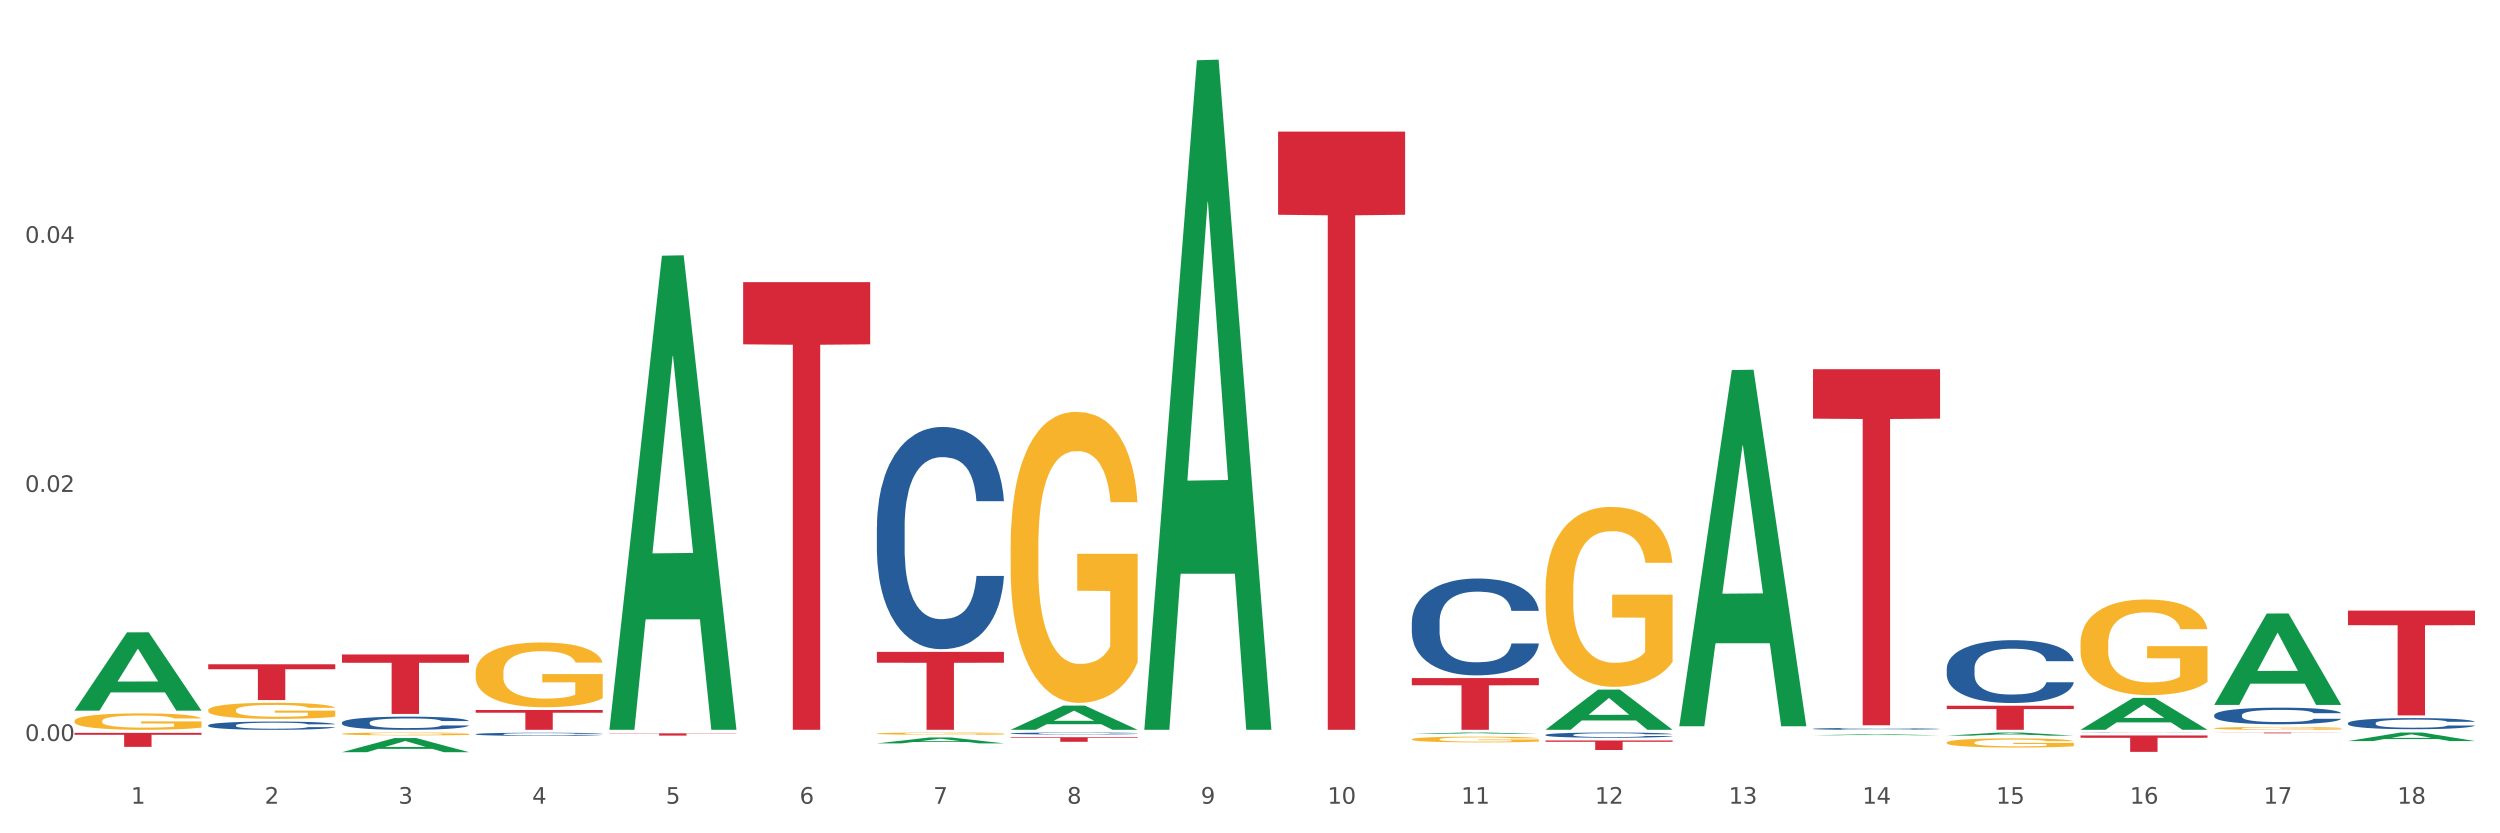 <?xml version="1.0" encoding="utf-8" standalone="no"?>
<!DOCTYPE svg PUBLIC "-//W3C//DTD SVG 1.1//EN"
  "http://www.w3.org/Graphics/SVG/1.1/DTD/svg11.dtd">
<svg xmlns:xlink="http://www.w3.org/1999/xlink" width="1080pt" height="360pt" viewBox="0 0 1080 360" xmlns="http://www.w3.org/2000/svg" version="1.1">
 <rect x="0" y="0" width="1080" height="360" fill="#333333" stroke="none"/>
 <defs>
  <style type="text/css">*{stroke-linejoin: round; stroke-linecap: butt}</style>
 </defs>
 <g id="figure_1">
  <g id="patch_1">
   <path d="M 0 360 
L 1080 360 
L 1080 0 
L 0 0 
z
" style="fill: #ffffff; stroke: #ffffff; stroke-linejoin: miter"/>
  </g>
  <g id="axes_1">
   <g id="matplotlib.axis_1">
    <g id="xtick_1">
     <g id="text_1">
      <!-- 1 -->
      <g style="fill: #4d4d4d" transform="translate(56.563 347.204) scale(0.096 -0.096)">
       <defs>
        <path id="DejaVuSans-31" d="M 794 531 
L 1825 531 
L 1825 4091 
L 703 3866 
L 703 4441 
L 1819 4666 
L 2450 4666 
L 2450 531 
L 3481 531 
L 3481 0 
L 794 0 
L 794 531 
z
" transform="scale(0.016)"/>
       </defs>
       <use xlink:href="#DejaVuSans-31"/>
      </g>
     </g>
    </g>
    <g id="xtick_2">
     <g id="text_2">
      <!-- 2 -->
      <g style="fill: #4d4d4d" transform="translate(114.336 347.204) scale(0.096 -0.096)">
       <defs>
        <path id="DejaVuSans-32" d="M 1228 531 
L 3431 531 
L 3431 0 
L 469 0 
L 469 531 
Q 828 903 1448 1529 
Q 2069 2156 2228 2338 
Q 2531 2678 2651 2914 
Q 2772 3150 2772 3378 
Q 2772 3750 2511 3984 
Q 2250 4219 1831 4219 
Q 1534 4219 1204 4116 
Q 875 4013 500 3803 
L 500 4441 
Q 881 4594 1212 4672 
Q 1544 4750 1819 4750 
Q 2544 4750 2975 4387 
Q 3406 4025 3406 3419 
Q 3406 3131 3298 2873 
Q 3191 2616 2906 2266 
Q 2828 2175 2409 1742 
Q 1991 1309 1228 531 
z
" transform="scale(0.016)"/>
       </defs>
       <use xlink:href="#DejaVuSans-32"/>
      </g>
     </g>
    </g>
    <g id="xtick_3">
     <g id="text_3">
      <!-- 3 -->
      <g style="fill: #4d4d4d" transform="translate(172.109 347.204) scale(0.096 -0.096)">
       <defs>
        <path id="DejaVuSans-33" d="M 2597 2516 
Q 3050 2419 3304 2112 
Q 3559 1806 3559 1356 
Q 3559 666 3084 287 
Q 2609 -91 1734 -91 
Q 1441 -91 1130 -33 
Q 819 25 488 141 
L 488 750 
Q 750 597 1062 519 
Q 1375 441 1716 441 
Q 2309 441 2620 675 
Q 2931 909 2931 1356 
Q 2931 1769 2642 2001 
Q 2353 2234 1838 2234 
L 1294 2234 
L 1294 2753 
L 1863 2753 
Q 2328 2753 2575 2939 
Q 2822 3125 2822 3475 
Q 2822 3834 2567 4026 
Q 2313 4219 1838 4219 
Q 1578 4219 1281 4162 
Q 984 4106 628 3988 
L 628 4550 
Q 988 4650 1302 4700 
Q 1616 4750 1894 4750 
Q 2613 4750 3031 4423 
Q 3450 4097 3450 3541 
Q 3450 3153 3228 2886 
Q 3006 2619 2597 2516 
z
" transform="scale(0.016)"/>
       </defs>
       <use xlink:href="#DejaVuSans-33"/>
      </g>
     </g>
    </g>
    <g id="xtick_4">
     <g id="text_4">
      <!-- 4 -->
      <g style="fill: #4d4d4d" transform="translate(229.882 347.204) scale(0.096 -0.096)">
       <defs>
        <path id="DejaVuSans-34" d="M 2419 4116 
L 825 1625 
L 2419 1625 
L 2419 4116 
z
M 2253 4666 
L 3047 4666 
L 3047 1625 
L 3713 1625 
L 3713 1100 
L 3047 1100 
L 3047 0 
L 2419 0 
L 2419 1100 
L 313 1100 
L 313 1709 
L 2253 4666 
z
" transform="scale(0.016)"/>
       </defs>
       <use xlink:href="#DejaVuSans-34"/>
      </g>
     </g>
    </g>
    <g id="xtick_5">
     <g id="text_5">
      <!-- 5 -->
      <g style="fill: #4d4d4d" transform="translate(287.655 347.204) scale(0.096 -0.096)">
       <defs>
        <path id="DejaVuSans-35" d="M 691 4666 
L 3169 4666 
L 3169 4134 
L 1269 4134 
L 1269 2991 
Q 1406 3038 1543 3061 
Q 1681 3084 1819 3084 
Q 2600 3084 3056 2656 
Q 3513 2228 3513 1497 
Q 3513 744 3044 326 
Q 2575 -91 1722 -91 
Q 1428 -91 1123 -41 
Q 819 9 494 109 
L 494 744 
Q 775 591 1075 516 
Q 1375 441 1709 441 
Q 2250 441 2565 725 
Q 2881 1009 2881 1497 
Q 2881 1984 2565 2268 
Q 2250 2553 1709 2553 
Q 1456 2553 1204 2497 
Q 953 2441 691 2322 
L 691 4666 
z
" transform="scale(0.016)"/>
       </defs>
       <use xlink:href="#DejaVuSans-35"/>
      </g>
     </g>
    </g>
    <g id="xtick_6">
     <g id="text_6">
      <!-- 6 -->
      <g style="fill: #4d4d4d" transform="translate(345.428 347.204) scale(0.096 -0.096)">
       <defs>
        <path id="DejaVuSans-36" d="M 2113 2584 
Q 1688 2584 1439 2293 
Q 1191 2003 1191 1497 
Q 1191 994 1439 701 
Q 1688 409 2113 409 
Q 2538 409 2786 701 
Q 3034 994 3034 1497 
Q 3034 2003 2786 2293 
Q 2538 2584 2113 2584 
z
M 3366 4563 
L 3366 3988 
Q 3128 4100 2886 4159 
Q 2644 4219 2406 4219 
Q 1781 4219 1451 3797 
Q 1122 3375 1075 2522 
Q 1259 2794 1537 2939 
Q 1816 3084 2150 3084 
Q 2853 3084 3261 2657 
Q 3669 2231 3669 1497 
Q 3669 778 3244 343 
Q 2819 -91 2113 -91 
Q 1303 -91 875 529 
Q 447 1150 447 2328 
Q 447 3434 972 4092 
Q 1497 4750 2381 4750 
Q 2619 4750 2861 4703 
Q 3103 4656 3366 4563 
z
" transform="scale(0.016)"/>
       </defs>
       <use xlink:href="#DejaVuSans-36"/>
      </g>
     </g>
    </g>
    <g id="xtick_7">
     <g id="text_7">
      <!-- 7 -->
      <g style="fill: #4d4d4d" transform="translate(403.201 347.204) scale(0.096 -0.096)">
       <defs>
        <path id="DejaVuSans-37" d="M 525 4666 
L 3525 4666 
L 3525 4397 
L 1831 0 
L 1172 0 
L 2766 4134 
L 525 4134 
L 525 4666 
z
" transform="scale(0.016)"/>
       </defs>
       <use xlink:href="#DejaVuSans-37"/>
      </g>
     </g>
    </g>
    <g id="xtick_8">
     <g id="text_8">
      <!-- 8 -->
      <g style="fill: #4d4d4d" transform="translate(460.974 347.204) scale(0.096 -0.096)">
       <defs>
        <path id="DejaVuSans-38" d="M 2034 2216 
Q 1584 2216 1326 1975 
Q 1069 1734 1069 1313 
Q 1069 891 1326 650 
Q 1584 409 2034 409 
Q 2484 409 2743 651 
Q 3003 894 3003 1313 
Q 3003 1734 2745 1975 
Q 2488 2216 2034 2216 
z
M 1403 2484 
Q 997 2584 770 2862 
Q 544 3141 544 3541 
Q 544 4100 942 4425 
Q 1341 4750 2034 4750 
Q 2731 4750 3128 4425 
Q 3525 4100 3525 3541 
Q 3525 3141 3298 2862 
Q 3072 2584 2669 2484 
Q 3125 2378 3379 2068 
Q 3634 1759 3634 1313 
Q 3634 634 3220 271 
Q 2806 -91 2034 -91 
Q 1263 -91 848 271 
Q 434 634 434 1313 
Q 434 1759 690 2068 
Q 947 2378 1403 2484 
z
M 1172 3481 
Q 1172 3119 1398 2916 
Q 1625 2713 2034 2713 
Q 2441 2713 2670 2916 
Q 2900 3119 2900 3481 
Q 2900 3844 2670 4047 
Q 2441 4250 2034 4250 
Q 1625 4250 1398 4047 
Q 1172 3844 1172 3481 
z
" transform="scale(0.016)"/>
       </defs>
       <use xlink:href="#DejaVuSans-38"/>
      </g>
     </g>
    </g>
    <g id="xtick_9">
     <g id="text_9">
      <!-- 9 -->
      <g style="fill: #4d4d4d" transform="translate(518.747 347.204) scale(0.096 -0.096)">
       <defs>
        <path id="DejaVuSans-39" d="M 703 97 
L 703 672 
Q 941 559 1184 500 
Q 1428 441 1663 441 
Q 2288 441 2617 861 
Q 2947 1281 2994 2138 
Q 2813 1869 2534 1725 
Q 2256 1581 1919 1581 
Q 1219 1581 811 2004 
Q 403 2428 403 3163 
Q 403 3881 828 4315 
Q 1253 4750 1959 4750 
Q 2769 4750 3195 4129 
Q 3622 3509 3622 2328 
Q 3622 1225 3098 567 
Q 2575 -91 1691 -91 
Q 1453 -91 1209 -44 
Q 966 3 703 97 
z
M 1959 2075 
Q 2384 2075 2632 2365 
Q 2881 2656 2881 3163 
Q 2881 3666 2632 3958 
Q 2384 4250 1959 4250 
Q 1534 4250 1286 3958 
Q 1038 3666 1038 3163 
Q 1038 2656 1286 2365 
Q 1534 2075 1959 2075 
z
" transform="scale(0.016)"/>
       </defs>
       <use xlink:href="#DejaVuSans-39"/>
      </g>
     </g>
    </g>
    <g id="xtick_10">
     <g id="text_10">
      <!-- 10 -->
      <g style="fill: #4d4d4d" transform="translate(573.466 347.204) scale(0.096 -0.096)">
       <defs>
        <path id="DejaVuSans-30" d="M 2034 4250 
Q 1547 4250 1301 3770 
Q 1056 3291 1056 2328 
Q 1056 1369 1301 889 
Q 1547 409 2034 409 
Q 2525 409 2770 889 
Q 3016 1369 3016 2328 
Q 3016 3291 2770 3770 
Q 2525 4250 2034 4250 
z
M 2034 4750 
Q 2819 4750 3233 4129 
Q 3647 3509 3647 2328 
Q 3647 1150 3233 529 
Q 2819 -91 2034 -91 
Q 1250 -91 836 529 
Q 422 1150 422 2328 
Q 422 3509 836 4129 
Q 1250 4750 2034 4750 
z
" transform="scale(0.016)"/>
       </defs>
       <use xlink:href="#DejaVuSans-31"/>
       <use xlink:href="#DejaVuSans-30" transform="translate(63.623 0)"/>
      </g>
     </g>
    </g>
    <g id="xtick_11">
     <g id="text_11">
      <!-- 11 -->
      <g style="fill: #4d4d4d" transform="translate(631.239 347.204) scale(0.096 -0.096)">
       <use xlink:href="#DejaVuSans-31"/>
       <use xlink:href="#DejaVuSans-31" transform="translate(63.623 0)"/>
      </g>
     </g>
    </g>
    <g id="xtick_12">
     <g id="text_12">
      <!-- 12 -->
      <g style="fill: #4d4d4d" transform="translate(689.012 347.204) scale(0.096 -0.096)">
       <use xlink:href="#DejaVuSans-31"/>
       <use xlink:href="#DejaVuSans-32" transform="translate(63.623 0)"/>
      </g>
     </g>
    </g>
    <g id="xtick_13">
     <g id="text_13">
      <!-- 13 -->
      <g style="fill: #4d4d4d" transform="translate(746.785 347.204) scale(0.096 -0.096)">
       <use xlink:href="#DejaVuSans-31"/>
       <use xlink:href="#DejaVuSans-33" transform="translate(63.623 0)"/>
      </g>
     </g>
    </g>
    <g id="xtick_14">
     <g id="text_14">
      <!-- 14 -->
      <g style="fill: #4d4d4d" transform="translate(804.558 347.204) scale(0.096 -0.096)">
       <use xlink:href="#DejaVuSans-31"/>
       <use xlink:href="#DejaVuSans-34" transform="translate(63.623 0)"/>
      </g>
     </g>
    </g>
    <g id="xtick_15">
     <g id="text_15">
      <!-- 15 -->
      <g style="fill: #4d4d4d" transform="translate(862.331 347.204) scale(0.096 -0.096)">
       <use xlink:href="#DejaVuSans-31"/>
       <use xlink:href="#DejaVuSans-35" transform="translate(63.623 0)"/>
      </g>
     </g>
    </g>
    <g id="xtick_16">
     <g id="text_16">
      <!-- 16 -->
      <g style="fill: #4d4d4d" transform="translate(920.104 347.204) scale(0.096 -0.096)">
       <use xlink:href="#DejaVuSans-31"/>
       <use xlink:href="#DejaVuSans-36" transform="translate(63.623 0)"/>
      </g>
     </g>
    </g>
    <g id="xtick_17">
     <g id="text_17">
      <!-- 17 -->
      <g style="fill: #4d4d4d" transform="translate(977.877 347.204) scale(0.096 -0.096)">
       <use xlink:href="#DejaVuSans-31"/>
       <use xlink:href="#DejaVuSans-37" transform="translate(63.623 0)"/>
      </g>
     </g>
    </g>
    <g id="xtick_18">
     <g id="text_18">
      <!-- 18 -->
      <g style="fill: #4d4d4d" transform="translate(1035.65 347.204) scale(0.096 -0.096)">
       <use xlink:href="#DejaVuSans-31"/>
       <use xlink:href="#DejaVuSans-38" transform="translate(63.623 0)"/>
      </g>
     </g>
    </g>
    <g id="xtick_19"/>
    <g id="xtick_20"/>
    <g id="xtick_21"/>
    <g id="xtick_22"/>
    <g id="xtick_23"/>
    <g id="xtick_24"/>
    <g id="xtick_25"/>
    <g id="xtick_26"/>
    <g id="xtick_27"/>
    <g id="xtick_28"/>
    <g id="xtick_29"/>
    <g id="xtick_30"/>
    <g id="xtick_31"/>
    <g id="xtick_32"/>
    <g id="xtick_33"/>
    <g id="xtick_34"/>
    <g id="xtick_35"/>
   </g>
   <g id="matplotlib.axis_2">
    <g id="ytick_1">
     <g id="text_19">
      <!-- 0.00 -->
      <g style="fill: #4d4d4d" transform="translate(10.8 320.096) scale(0.096 -0.096)">
       <defs>
        <path id="DejaVuSans-2e" d="M 684 794 
L 1344 794 
L 1344 0 
L 684 0 
L 684 794 
z
" transform="scale(0.016)"/>
       </defs>
       <use xlink:href="#DejaVuSans-30"/>
       <use xlink:href="#DejaVuSans-2e" transform="translate(63.623 0)"/>
       <use xlink:href="#DejaVuSans-30" transform="translate(95.41 0)"/>
       <use xlink:href="#DejaVuSans-30" transform="translate(159.033 0)"/>
      </g>
     </g>
    </g>
    <g id="ytick_2">
     <g id="text_20">
      <!-- 0.02 -->
      <g style="fill: #4d4d4d" transform="translate(10.8 212.503) scale(0.096 -0.096)">
       <use xlink:href="#DejaVuSans-30"/>
       <use xlink:href="#DejaVuSans-2e" transform="translate(63.623 0)"/>
       <use xlink:href="#DejaVuSans-30" transform="translate(95.41 0)"/>
       <use xlink:href="#DejaVuSans-32" transform="translate(159.033 0)"/>
      </g>
     </g>
    </g>
    <g id="ytick_3">
     <g id="text_21">
      <!-- 0.04 -->
      <g style="fill: #4d4d4d" transform="translate(10.8 104.909) scale(0.096 -0.096)">
       <use xlink:href="#DejaVuSans-30"/>
       <use xlink:href="#DejaVuSans-2e" transform="translate(63.623 0)"/>
       <use xlink:href="#DejaVuSans-30" transform="translate(95.41 0)"/>
       <use xlink:href="#DejaVuSans-34" transform="translate(159.033 0)"/>
      </g>
     </g>
    </g>
    <g id="ytick_4"/>
    <g id="ytick_5"/>
    <g id="ytick_6"/>
   </g>
   <g id="PolyCollection_1">
    <path d="M 32.175 306.955 
L 32.232 306.923 
L 54.864 273.177 
L 64.257 273.145 
L 87.059 307.018 
L 76.196 307.018 
L 71.273 299.13 
L 47.905 299.13 
L 47.735 299.258 
L 42.982 307.018 
L 32.175 307.018 
L 32.175 306.955 
L 50.847 294.423 
L 68.331 294.391 
L 59.674 280.365 
L 59.561 280.301 
L 59.447 280.397 
L 50.79 294.391 
L 50.847 294.423 
L 32.175 306.955 
z
" clip-path="url(#pf17b21dc07)" style="fill: #109648"/>
    <path d="M 378.813 316.903 
L 378.878 316.902 
L 378.878 316.87 
L 379.007 316.842 
L 379.655 316.775 
L 380.627 316.719 
L 381.34 316.69 
L 382.053 316.665 
L 382.895 316.641 
L 383.932 316.616 
L 385.811 316.579 
L 386.977 316.56 
L 388.403 316.541 
L 390.995 316.512 
L 392.874 316.496 
L 394.818 316.482 
L 397.993 316.466 
L 400.067 316.459 
L 402.27 316.454 
L 404.927 316.45 
L 406.935 316.449 
L 411.342 316.452 
L 415.1 316.46 
L 416.914 316.466 
L 419.247 316.477 
L 420.478 316.484 
L 422.487 316.499 
L 424.561 316.517 
L 425.986 316.534 
L 428.125 316.564 
L 429.745 316.595 
L 431.235 316.632 
L 432.012 316.658 
L 432.596 316.682 
L 433.114 316.71 
L 433.632 316.754 
L 421.969 316.754 
L 421.515 316.723 
L 420.802 316.693 
L 419.766 316.665 
L 418.858 316.647 
L 417.303 316.624 
L 415.878 316.61 
L 414.387 316.599 
L 412.573 316.59 
L 411.147 316.586 
L 409.139 316.582 
L 405.186 316.583 
L 402.529 316.59 
L 400.715 316.599 
L 399.548 316.607 
L 398.512 316.616 
L 397.345 316.629 
L 395.984 316.647 
L 395.013 316.665 
L 394.041 316.686 
L 393.263 316.708 
L 392.55 316.733 
L 391.967 316.76 
L 391.513 316.787 
L 391.125 316.822 
L 390.801 316.878 
L 390.801 317.001 
L 390.93 317.029 
L 391.254 317.066 
L 391.643 317.093 
L 392.291 317.127 
L 392.874 317.149 
L 393.976 317.181 
L 395.207 317.208 
L 396.179 317.225 
L 397.151 317.24 
L 398.836 317.259 
L 400.715 317.275 
L 402.335 317.285 
L 404.538 317.294 
L 406.028 317.298 
L 407.324 317.3 
L 410.499 317.3 
L 412.767 317.297 
L 415.294 317.291 
L 417.238 317.283 
L 418.858 317.273 
L 420.673 317.257 
L 421.839 317.241 
L 421.839 317.054 
L 407.583 317.053 
L 407.583 316.928 
L 433.697 316.928 
L 433.697 317.294 
L 432.596 317.313 
L 431.364 317.33 
L 430.068 317.345 
L 428.125 317.364 
L 425.792 317.382 
L 423.718 317.395 
L 421.515 317.406 
L 418.923 317.415 
L 415.554 317.424 
L 413.48 317.428 
L 410.888 317.431 
L 407.843 317.432 
L 405.186 317.43 
L 402.594 317.425 
L 399.872 317.417 
L 397.216 317.406 
L 395.207 317.394 
L 393.198 317.38 
L 391.06 317.361 
L 389.375 317.343 
L 388.079 317.327 
L 386.654 317.306 
L 385.098 317.279 
L 383.932 317.255 
L 382.895 317.23 
L 381.794 317.197 
L 381.016 317.17 
L 380.238 317.135 
L 379.785 317.109 
L 379.266 317.068 
L 378.878 317.012 
L 378.813 316.903 
z
" clip-path="url(#pf17b21dc07)" style="fill: #f7b32b"/>
    <path d="M 436.586 236.021 
L 436.651 235.906 
L 436.651 231.772 
L 436.78 228.213 
L 437.428 219.6 
L 438.4 212.481 
L 439.113 208.691 
L 439.826 205.591 
L 440.668 202.491 
L 441.705 199.275 
L 443.584 194.567 
L 444.75 192.156 
L 446.176 189.63 
L 448.768 185.955 
L 450.647 183.888 
L 452.591 182.166 
L 455.766 180.099 
L 457.84 179.18 
L 460.043 178.491 
L 462.7 178.032 
L 464.708 177.917 
L 469.115 178.261 
L 472.873 179.295 
L 474.687 180.099 
L 477.02 181.477 
L 478.251 182.395 
L 480.26 184.232 
L 482.334 186.644 
L 483.759 188.711 
L 485.898 192.615 
L 487.517 196.519 
L 489.008 201.342 
L 489.785 204.672 
L 490.369 207.773 
L 490.887 211.333 
L 491.405 216.959 
L 479.742 216.959 
L 479.288 212.94 
L 478.575 209.151 
L 477.539 205.476 
L 476.631 203.18 
L 475.076 200.309 
L 473.651 198.471 
L 472.16 197.094 
L 470.346 195.945 
L 468.92 195.371 
L 466.912 194.912 
L 462.959 195.027 
L 460.302 195.945 
L 458.488 197.094 
L 457.321 198.127 
L 456.285 199.275 
L 455.118 200.883 
L 453.757 203.294 
L 452.785 205.476 
L 451.814 208.232 
L 451.036 210.988 
L 450.323 214.203 
L 449.74 217.648 
L 449.286 221.208 
L 448.898 225.572 
L 448.574 232.806 
L 448.574 248.538 
L 448.703 252.097 
L 449.027 256.806 
L 449.416 260.365 
L 450.064 264.614 
L 450.647 267.485 
L 451.749 271.619 
L 452.98 275.064 
L 453.952 277.245 
L 454.924 279.083 
L 456.609 281.609 
L 458.488 283.676 
L 460.108 284.939 
L 462.311 286.087 
L 463.801 286.547 
L 465.097 286.776 
L 468.272 286.776 
L 470.54 286.432 
L 473.067 285.628 
L 475.011 284.595 
L 476.631 283.331 
L 478.446 281.265 
L 479.612 279.312 
L 479.612 255.313 
L 465.356 255.198 
L 465.356 239.236 
L 491.47 239.236 
L 491.47 286.087 
L 490.369 288.499 
L 489.137 290.681 
L 487.841 292.633 
L 485.898 295.044 
L 483.565 297.341 
L 481.491 298.948 
L 479.288 300.326 
L 476.696 301.59 
L 473.327 302.738 
L 471.253 303.197 
L 468.661 303.542 
L 465.616 303.657 
L 462.959 303.427 
L 460.367 302.853 
L 457.645 301.819 
L 454.989 300.326 
L 452.98 298.834 
L 450.971 296.996 
L 448.833 294.585 
L 447.148 292.288 
L 445.852 290.221 
L 444.426 287.58 
L 442.871 284.135 
L 441.705 281.035 
L 440.668 277.82 
L 439.567 273.686 
L 438.789 270.126 
L 438.011 265.648 
L 437.558 262.317 
L 437.039 257.15 
L 436.651 249.916 
L 436.586 236.021 
z
" clip-path="url(#pf17b21dc07)" style="fill: #f7b32b"/>
    <path d="M 609.905 319.377 
L 609.97 319.375 
L 609.97 319.294 
L 610.099 319.224 
L 610.747 319.054 
L 611.719 318.914 
L 612.432 318.839 
L 613.145 318.778 
L 613.987 318.717 
L 615.024 318.654 
L 616.903 318.561 
L 618.069 318.513 
L 619.495 318.464 
L 622.087 318.391 
L 623.966 318.351 
L 625.91 318.317 
L 629.085 318.276 
L 631.159 318.258 
L 633.362 318.244 
L 636.019 318.235 
L 638.027 318.233 
L 642.434 318.24 
L 646.192 318.26 
L 648.006 318.276 
L 650.339 318.303 
L 651.57 318.321 
L 653.579 318.357 
L 655.653 318.405 
L 657.078 318.446 
L 659.216 318.523 
L 660.836 318.599 
L 662.327 318.694 
L 663.104 318.76 
L 663.688 318.821 
L 664.206 318.891 
L 664.724 319.002 
L 653.061 319.002 
L 652.607 318.923 
L 651.894 318.848 
L 650.857 318.776 
L 649.95 318.731 
L 648.395 318.674 
L 646.97 318.638 
L 645.479 318.611 
L 643.665 318.588 
L 642.239 318.577 
L 640.231 318.568 
L 636.278 318.57 
L 633.621 318.588 
L 631.807 318.611 
L 630.64 318.631 
L 629.604 318.654 
L 628.437 318.685 
L 627.076 318.733 
L 626.104 318.776 
L 625.132 318.83 
L 624.355 318.884 
L 623.642 318.948 
L 623.059 319.016 
L 622.605 319.086 
L 622.217 319.172 
L 621.893 319.314 
L 621.893 319.624 
L 622.022 319.694 
L 622.346 319.787 
L 622.735 319.857 
L 623.383 319.941 
L 623.966 319.997 
L 625.068 320.079 
L 626.299 320.147 
L 627.271 320.189 
L 628.243 320.226 
L 629.928 320.275 
L 631.807 320.316 
L 633.427 320.341 
L 635.63 320.364 
L 637.12 320.373 
L 638.416 320.377 
L 641.591 320.377 
L 643.859 320.37 
L 646.386 320.355 
L 648.33 320.334 
L 649.95 320.309 
L 651.765 320.269 
L 652.931 320.23 
L 652.931 319.757 
L 638.675 319.755 
L 638.675 319.441 
L 664.789 319.441 
L 664.789 320.364 
L 663.688 320.411 
L 662.456 320.454 
L 661.16 320.493 
L 659.216 320.54 
L 656.884 320.585 
L 654.81 320.617 
L 652.607 320.644 
L 650.015 320.669 
L 646.646 320.692 
L 644.572 320.701 
L 641.98 320.707 
L 638.935 320.71 
L 636.278 320.705 
L 633.686 320.694 
L 630.964 320.674 
L 628.308 320.644 
L 626.299 320.615 
L 624.29 320.579 
L 622.152 320.531 
L 620.467 320.486 
L 619.171 320.445 
L 617.745 320.393 
L 616.19 320.325 
L 615.024 320.264 
L 613.987 320.201 
L 612.886 320.119 
L 612.108 320.049 
L 611.33 319.961 
L 610.877 319.895 
L 610.358 319.794 
L 609.97 319.651 
L 609.905 319.377 
z
" clip-path="url(#pf17b21dc07)" style="fill: #f7b32b"/>
    <path d="M 667.678 254.907 
L 667.743 254.836 
L 667.743 252.28 
L 667.872 250.079 
L 668.52 244.754 
L 669.492 240.352 
L 670.205 238.009 
L 670.918 236.092 
L 671.76 234.175 
L 672.797 232.188 
L 674.676 229.277 
L 675.842 227.786 
L 677.268 226.224 
L 679.86 223.952 
L 681.739 222.674 
L 683.683 221.609 
L 686.858 220.331 
L 688.932 219.763 
L 691.135 219.337 
L 693.792 219.053 
L 695.8 218.982 
L 700.207 219.195 
L 703.965 219.834 
L 705.779 220.331 
L 708.112 221.183 
L 709.343 221.751 
L 711.352 222.887 
L 713.426 224.378 
L 714.851 225.656 
L 716.989 228.07 
L 718.609 230.484 
L 720.1 233.465 
L 720.877 235.524 
L 721.461 237.441 
L 721.979 239.642 
L 722.497 243.121 
L 710.834 243.121 
L 710.38 240.636 
L 709.667 238.293 
L 708.63 236.021 
L 707.723 234.601 
L 706.168 232.826 
L 704.743 231.691 
L 703.252 230.839 
L 701.438 230.129 
L 700.012 229.774 
L 698.003 229.49 
L 694.051 229.561 
L 691.394 230.129 
L 689.58 230.839 
L 688.413 231.478 
L 687.377 232.188 
L 686.21 233.181 
L 684.849 234.672 
L 683.877 236.021 
L 682.905 237.725 
L 682.128 239.429 
L 681.415 241.417 
L 680.832 243.547 
L 680.378 245.748 
L 679.99 248.446 
L 679.666 252.919 
L 679.666 262.646 
L 679.795 264.847 
L 680.119 267.758 
L 680.508 269.959 
L 681.156 272.586 
L 681.739 274.361 
L 682.841 276.917 
L 684.072 279.047 
L 685.044 280.396 
L 686.016 281.532 
L 687.701 283.094 
L 689.58 284.372 
L 691.2 285.153 
L 693.403 285.863 
L 694.893 286.147 
L 696.189 286.289 
L 699.364 286.289 
L 701.632 286.076 
L 704.159 285.579 
L 706.103 284.94 
L 707.723 284.159 
L 709.538 282.881 
L 710.704 281.674 
L 710.704 266.835 
L 696.448 266.764 
L 696.448 256.895 
L 722.562 256.895 
L 722.562 285.863 
L 721.461 287.354 
L 720.229 288.703 
L 718.933 289.91 
L 716.989 291.401 
L 714.657 292.821 
L 712.583 293.815 
L 710.38 294.667 
L 707.788 295.448 
L 704.419 296.158 
L 702.345 296.442 
L 699.753 296.655 
L 696.708 296.726 
L 694.051 296.584 
L 691.459 296.229 
L 688.737 295.59 
L 686.081 294.667 
L 684.072 293.744 
L 682.063 292.608 
L 679.925 291.117 
L 678.24 289.697 
L 676.944 288.419 
L 675.518 286.786 
L 673.963 284.656 
L 672.797 282.739 
L 671.76 280.751 
L 670.659 278.195 
L 669.881 275.994 
L 669.103 273.225 
L 668.65 271.166 
L 668.131 267.971 
L 667.743 263.498 
L 667.678 254.907 
z
" clip-path="url(#pf17b21dc07)" style="fill: #f7b32b"/>
    <path d="M 840.997 320.804 
L 841.062 320.801 
L 841.062 320.67 
L 841.191 320.558 
L 841.839 320.287 
L 842.811 320.063 
L 843.524 319.943 
L 844.237 319.845 
L 845.079 319.748 
L 846.116 319.646 
L 847.995 319.498 
L 849.161 319.422 
L 850.587 319.342 
L 853.179 319.227 
L 855.058 319.162 
L 857.002 319.107 
L 860.177 319.042 
L 862.251 319.013 
L 864.454 318.991 
L 867.111 318.977 
L 869.119 318.973 
L 873.526 318.984 
L 877.284 319.017 
L 879.098 319.042 
L 881.431 319.086 
L 882.662 319.115 
L 884.671 319.172 
L 886.744 319.248 
L 888.17 319.314 
L 890.308 319.437 
L 891.928 319.56 
L 893.419 319.712 
L 894.196 319.816 
L 894.779 319.914 
L 895.298 320.026 
L 895.816 320.204 
L 884.153 320.204 
L 883.699 320.077 
L 882.986 319.958 
L 881.949 319.842 
L 881.042 319.769 
L 879.487 319.679 
L 878.061 319.621 
L 876.571 319.578 
L 874.757 319.541 
L 873.331 319.523 
L 871.322 319.509 
L 867.37 319.513 
L 864.713 319.541 
L 862.899 319.578 
L 861.732 319.61 
L 860.695 319.646 
L 859.529 319.697 
L 858.168 319.773 
L 857.196 319.842 
L 856.224 319.929 
L 855.447 320.016 
L 854.734 320.117 
L 854.151 320.225 
L 853.697 320.338 
L 853.308 320.475 
L 852.984 320.703 
L 852.984 321.199 
L 853.114 321.311 
L 853.438 321.459 
L 853.827 321.571 
L 854.475 321.705 
L 855.058 321.796 
L 856.16 321.926 
L 857.391 322.035 
L 858.363 322.103 
L 859.335 322.161 
L 861.019 322.241 
L 862.899 322.306 
L 864.519 322.346 
L 866.722 322.382 
L 868.212 322.396 
L 869.508 322.404 
L 872.683 322.404 
L 874.951 322.393 
L 877.478 322.367 
L 879.422 322.335 
L 881.042 322.295 
L 882.857 322.23 
L 884.023 322.168 
L 884.023 321.412 
L 869.767 321.409 
L 869.767 320.906 
L 895.881 320.906 
L 895.881 322.382 
L 894.779 322.458 
L 893.548 322.527 
L 892.252 322.588 
L 890.308 322.664 
L 887.976 322.737 
L 885.902 322.787 
L 883.699 322.831 
L 881.107 322.87 
L 877.737 322.907 
L 875.664 322.921 
L 873.072 322.932 
L 870.026 322.936 
L 867.37 322.928 
L 864.778 322.91 
L 862.056 322.878 
L 859.4 322.831 
L 857.391 322.784 
L 855.382 322.726 
L 853.244 322.65 
L 851.559 322.577 
L 850.263 322.512 
L 848.837 322.429 
L 847.282 322.32 
L 846.116 322.223 
L 845.079 322.121 
L 843.977 321.991 
L 843.2 321.879 
L 842.422 321.738 
L 841.969 321.633 
L 841.45 321.47 
L 841.062 321.242 
L 840.997 320.804 
z
" clip-path="url(#pf17b21dc07)" style="fill: #f7b32b"/>
    <path d="M 956.543 314.618 
L 956.607 314.617 
L 956.607 314.576 
L 956.737 314.541 
L 957.385 314.455 
L 958.357 314.385 
L 959.07 314.348 
L 959.783 314.317 
L 960.625 314.286 
L 961.662 314.255 
L 963.541 314.208 
L 964.707 314.184 
L 966.133 314.159 
L 968.725 314.123 
L 970.604 314.102 
L 972.548 314.085 
L 975.723 314.065 
L 977.797 314.056 
L 980 314.049 
L 982.656 314.044 
L 984.665 314.043 
L 989.072 314.047 
L 992.83 314.057 
L 994.644 314.065 
L 996.977 314.079 
L 998.208 314.088 
L 1000.217 314.106 
L 1002.29 314.13 
L 1003.716 314.15 
L 1005.854 314.189 
L 1007.474 314.227 
L 1008.965 314.275 
L 1009.742 314.308 
L 1010.325 314.339 
L 1010.844 314.374 
L 1011.362 314.429 
L 999.698 314.429 
L 999.245 314.39 
L 998.532 314.352 
L 997.495 314.316 
L 996.588 314.293 
L 995.033 314.265 
L 993.607 314.247 
L 992.117 314.233 
L 990.303 314.222 
L 988.877 314.216 
L 986.868 314.211 
L 982.916 314.212 
L 980.259 314.222 
L 978.445 314.233 
L 977.278 314.243 
L 976.241 314.255 
L 975.075 314.27 
L 973.714 314.294 
L 972.742 314.316 
L 971.77 314.343 
L 970.993 314.37 
L 970.28 314.402 
L 969.697 314.436 
L 969.243 314.471 
L 968.854 314.514 
L 968.53 314.586 
L 968.53 314.742 
L 968.66 314.777 
L 968.984 314.823 
L 969.373 314.858 
L 970.021 314.9 
L 970.604 314.929 
L 971.706 314.97 
L 972.937 315.004 
L 973.909 315.025 
L 974.881 315.043 
L 976.565 315.068 
L 978.445 315.089 
L 980.065 315.101 
L 982.268 315.113 
L 983.758 315.117 
L 985.054 315.12 
L 988.229 315.12 
L 990.497 315.116 
L 993.024 315.108 
L 994.968 315.098 
L 996.588 315.086 
L 998.403 315.065 
L 999.569 315.046 
L 999.569 314.809 
L 985.313 314.807 
L 985.313 314.65 
L 1011.427 314.65 
L 1011.427 315.113 
L 1010.325 315.137 
L 1009.094 315.158 
L 1007.798 315.177 
L 1005.854 315.201 
L 1003.522 315.224 
L 1001.448 315.24 
L 999.245 315.254 
L 996.653 315.266 
L 993.283 315.277 
L 991.21 315.282 
L 988.618 315.285 
L 985.572 315.286 
L 982.916 315.284 
L 980.324 315.278 
L 977.602 315.268 
L 974.945 315.254 
L 972.937 315.239 
L 970.928 315.221 
L 968.79 315.197 
L 967.105 315.174 
L 965.809 315.154 
L 964.383 315.128 
L 962.828 315.093 
L 961.662 315.063 
L 960.625 315.031 
L 959.523 314.99 
L 958.746 314.955 
L 957.968 314.911 
L 957.515 314.878 
L 956.996 314.827 
L 956.607 314.755 
L 956.543 314.618 
z
" clip-path="url(#pf17b21dc07)" style="fill: #f7b32b"/>
    <path d="M 378.813 281.62 
L 433.697 281.62 
L 433.697 286.298 
L 412.108 286.33 
L 412.108 315.286 
L 400.272 315.286 
L 400.272 286.33 
L 378.813 286.298 
L 378.813 281.651 
L 378.813 281.62 
z
" clip-path="url(#pf17b21dc07)" style="fill: #d62839"/>
    <path d="M 321.04 121.872 
L 375.924 121.872 
L 375.924 148.75 
L 354.335 148.932 
L 354.335 315.286 
L 342.499 315.286 
L 342.499 148.932 
L 321.04 148.75 
L 321.04 122.054 
L 321.04 121.872 
z
" clip-path="url(#pf17b21dc07)" style="fill: #d62839"/>
    <path d="M 263.267 316.787 
L 318.151 316.787 
L 318.151 316.925 
L 296.562 316.926 
L 296.562 317.777 
L 284.726 317.777 
L 284.726 316.926 
L 263.267 316.925 
L 263.267 316.788 
L 263.267 316.787 
z
" clip-path="url(#pf17b21dc07)" style="fill: #d62839"/>
    <path d="M 89.948 313.32 
L 90.013 313.317 
L 90.013 313.226 
L 90.207 313.102 
L 90.921 312.873 
L 91.829 312.701 
L 93.386 312.498 
L 94.23 312.414 
L 95.333 312.319 
L 97.603 312.166 
L 100.198 312.035 
L 102.015 311.964 
L 103.377 311.918 
L 106.426 311.836 
L 108.178 311.801 
L 109.994 311.771 
L 111.551 311.752 
L 114.146 311.729 
L 116.222 311.719 
L 118.623 311.716 
L 120.634 311.719 
L 123.294 311.732 
L 127.186 311.771 
L 128.678 311.794 
L 130.69 311.833 
L 132.766 311.885 
L 134.452 311.938 
L 136.399 312.013 
L 138.41 312.11 
L 140.356 312.234 
L 141.718 312.348 
L 142.821 312.469 
L 143.794 312.616 
L 144.508 312.776 
L 144.832 312.909 
L 132.96 312.909 
L 132.636 312.789 
L 131.987 312.658 
L 131.338 312.57 
L 130.625 312.498 
L 129.522 312.417 
L 128.549 312.365 
L 126.927 312.303 
L 125.435 312.264 
L 124.202 312.241 
L 122.71 312.221 
L 119.531 312.202 
L 117.26 312.202 
L 115.833 312.208 
L 114.082 312.225 
L 112.589 312.247 
L 110.838 312.286 
L 109.475 312.329 
L 108.113 312.384 
L 107.335 312.423 
L 106.167 312.495 
L 105.388 312.554 
L 104.35 312.655 
L 103.766 312.727 
L 102.728 312.913 
L 102.274 313.05 
L 102.08 313.144 
L 101.95 313.248 
L 101.95 313.757 
L 102.339 313.985 
L 102.663 314.083 
L 103.183 314.194 
L 104.156 314.338 
L 105.583 314.478 
L 107.075 314.579 
L 108.308 314.641 
L 109.475 314.686 
L 110.643 314.722 
L 112.07 314.755 
L 113.238 314.774 
L 114.99 314.794 
L 117.066 314.804 
L 118.688 314.804 
L 121.996 314.788 
L 123.488 314.771 
L 124.916 314.748 
L 126.473 314.713 
L 127.705 314.673 
L 128.419 314.644 
L 129.587 314.582 
L 130.495 314.517 
L 131.273 314.442 
L 131.792 314.377 
L 132.376 314.279 
L 132.83 314.168 
L 132.96 314.109 
L 144.832 314.109 
L 144.573 314.227 
L 144.119 314.341 
L 143.21 314.494 
L 142.497 314.582 
L 141.394 314.69 
L 140.226 314.781 
L 138.604 314.882 
L 137.112 314.957 
L 135.555 315.022 
L 133.868 315.081 
L 130.819 315.163 
L 129.716 315.185 
L 127.381 315.224 
L 125.564 315.247 
L 122.905 315.27 
L 120.18 315.283 
L 117.325 315.286 
L 114.795 315.28 
L 112.006 315.26 
L 110.254 315.241 
L 108.308 315.211 
L 106.037 315.166 
L 103.896 315.11 
L 101.885 315.045 
L 100.004 314.97 
L 98.252 314.885 
L 95.981 314.745 
L 94.295 314.608 
L 93.062 314.481 
L 92.219 314.373 
L 91.375 314.236 
L 90.921 314.142 
L 90.207 313.914 
L 89.948 313.702 
L 89.948 313.32 
z
" clip-path="url(#pf17b21dc07)" style="fill: #255c99"/>
    <path d="M 147.721 312.152 
L 147.786 312.147 
L 147.786 312.002 
L 147.98 311.804 
L 148.694 311.44 
L 149.602 311.165 
L 151.159 310.843 
L 152.003 310.708 
L 153.106 310.557 
L 155.376 310.313 
L 157.971 310.105 
L 159.788 309.99 
L 161.15 309.918 
L 164.199 309.788 
L 165.951 309.731 
L 167.767 309.684 
L 169.324 309.653 
L 171.919 309.616 
L 173.995 309.601 
L 176.396 309.595 
L 178.407 309.601 
L 181.067 309.621 
L 184.959 309.684 
L 186.451 309.72 
L 188.463 309.782 
L 190.539 309.866 
L 192.225 309.949 
L 194.172 310.068 
L 196.183 310.224 
L 198.129 310.422 
L 199.491 310.604 
L 200.594 310.796 
L 201.567 311.03 
L 202.281 311.285 
L 202.605 311.498 
L 190.733 311.498 
L 190.409 311.305 
L 189.76 311.097 
L 189.111 310.957 
L 188.398 310.843 
L 187.295 310.713 
L 186.322 310.63 
L 184.7 310.531 
L 183.208 310.469 
L 181.975 310.432 
L 180.483 310.401 
L 177.304 310.37 
L 175.033 310.37 
L 173.606 310.38 
L 171.854 310.406 
L 170.362 310.443 
L 168.611 310.505 
L 167.248 310.572 
L 165.886 310.661 
L 165.107 310.723 
L 163.94 310.838 
L 163.161 310.931 
L 162.123 311.092 
L 161.539 311.207 
L 160.501 311.503 
L 160.047 311.721 
L 159.853 311.872 
L 159.723 312.038 
L 159.723 312.849 
L 160.112 313.213 
L 160.436 313.369 
L 160.955 313.545 
L 161.929 313.774 
L 163.356 313.998 
L 164.848 314.159 
L 166.081 314.257 
L 167.248 314.33 
L 168.416 314.387 
L 169.843 314.439 
L 171.011 314.47 
L 172.763 314.502 
L 174.839 314.517 
L 176.461 314.517 
L 179.769 314.491 
L 181.261 314.465 
L 182.689 314.429 
L 184.246 314.372 
L 185.478 314.309 
L 186.192 314.263 
L 187.36 314.164 
L 188.268 314.06 
L 189.046 313.94 
L 189.565 313.836 
L 190.149 313.68 
L 190.603 313.504 
L 190.733 313.41 
L 202.605 313.41 
L 202.346 313.597 
L 201.892 313.779 
L 200.983 314.023 
L 200.27 314.164 
L 199.167 314.335 
L 197.999 314.481 
L 196.377 314.642 
L 194.885 314.762 
L 193.328 314.865 
L 191.641 314.959 
L 188.592 315.089 
L 187.489 315.125 
L 185.154 315.188 
L 183.337 315.224 
L 180.678 315.26 
L 177.953 315.281 
L 175.098 315.286 
L 172.568 315.276 
L 169.778 315.245 
L 168.027 315.214 
L 166.081 315.167 
L 163.81 315.094 
L 161.669 315.006 
L 159.658 314.902 
L 157.777 314.782 
L 156.025 314.647 
L 153.754 314.424 
L 152.068 314.205 
L 150.835 314.003 
L 149.992 313.831 
L 149.148 313.613 
L 148.694 313.462 
L 147.98 313.098 
L 147.721 312.761 
L 147.721 312.152 
z
" clip-path="url(#pf17b21dc07)" style="fill: #255c99"/>
    <path d="M 205.494 317.147 
L 205.559 317.146 
L 205.559 317.111 
L 205.753 317.063 
L 206.467 316.976 
L 207.375 316.91 
L 208.932 316.832 
L 209.776 316.8 
L 210.879 316.764 
L 213.149 316.705 
L 215.744 316.655 
L 217.561 316.628 
L 218.923 316.61 
L 221.972 316.579 
L 223.724 316.565 
L 225.54 316.554 
L 227.097 316.547 
L 229.692 316.538 
L 231.768 316.534 
L 234.169 316.533 
L 236.18 316.534 
L 238.84 316.539 
L 242.732 316.554 
L 244.224 316.563 
L 246.236 316.578 
L 248.312 316.598 
L 249.998 316.618 
L 251.945 316.646 
L 253.956 316.684 
L 255.902 316.731 
L 257.264 316.775 
L 258.367 316.821 
L 259.34 316.877 
L 260.054 316.938 
L 260.378 316.99 
L 248.506 316.99 
L 248.182 316.943 
L 247.533 316.893 
L 246.884 316.86 
L 246.171 316.832 
L 245.068 316.801 
L 244.095 316.781 
L 242.473 316.757 
L 240.981 316.742 
L 239.748 316.734 
L 238.256 316.726 
L 235.077 316.719 
L 232.806 316.719 
L 231.379 316.721 
L 229.627 316.728 
L 228.135 316.736 
L 226.384 316.751 
L 225.021 316.767 
L 223.659 316.789 
L 222.88 316.804 
L 221.713 316.831 
L 220.934 316.854 
L 219.896 316.892 
L 219.312 316.92 
L 218.274 316.991 
L 217.82 317.043 
L 217.626 317.079 
L 217.496 317.119 
L 217.496 317.314 
L 217.885 317.401 
L 218.209 317.439 
L 218.728 317.481 
L 219.702 317.536 
L 221.129 317.59 
L 222.621 317.628 
L 223.854 317.652 
L 225.021 317.67 
L 226.189 317.683 
L 227.616 317.696 
L 228.784 317.703 
L 230.536 317.711 
L 232.612 317.714 
L 234.234 317.714 
L 237.542 317.708 
L 239.034 317.702 
L 240.462 317.693 
L 242.019 317.68 
L 243.251 317.665 
L 243.965 317.653 
L 245.133 317.63 
L 246.041 317.605 
L 246.819 317.576 
L 247.338 317.551 
L 247.922 317.514 
L 248.376 317.471 
L 248.506 317.449 
L 260.378 317.449 
L 260.119 317.494 
L 259.665 317.537 
L 258.756 317.596 
L 258.043 317.63 
L 256.94 317.671 
L 255.772 317.706 
L 254.15 317.744 
L 252.658 317.773 
L 251.101 317.798 
L 249.414 317.821 
L 246.365 317.852 
L 245.262 317.86 
L 242.927 317.875 
L 241.11 317.884 
L 238.45 317.893 
L 235.726 317.898 
L 232.871 317.899 
L 230.341 317.897 
L 227.551 317.889 
L 225.8 317.882 
L 223.854 317.87 
L 221.583 317.853 
L 219.442 317.832 
L 217.431 317.807 
L 215.55 317.778 
L 213.798 317.746 
L 211.527 317.692 
L 209.841 317.64 
L 208.608 317.591 
L 207.765 317.55 
L 206.921 317.497 
L 206.467 317.461 
L 205.753 317.374 
L 205.494 317.293 
L 205.494 317.147 
z
" clip-path="url(#pf17b21dc07)" style="fill: #255c99"/>
    <path d="M 205.494 290.484 
L 205.559 290.458 
L 205.559 289.538 
L 205.688 288.745 
L 206.336 286.827 
L 207.308 285.242 
L 208.021 284.398 
L 208.734 283.708 
L 209.576 283.018 
L 210.613 282.302 
L 212.492 281.253 
L 213.659 280.717 
L 215.084 280.154 
L 217.676 279.336 
L 219.555 278.876 
L 221.499 278.492 
L 224.674 278.032 
L 226.748 277.827 
L 228.951 277.674 
L 231.608 277.572 
L 233.616 277.546 
L 238.023 277.623 
L 241.781 277.853 
L 243.595 278.032 
L 245.928 278.339 
L 247.159 278.543 
L 249.168 278.952 
L 251.242 279.489 
L 252.667 279.949 
L 254.806 280.819 
L 256.426 281.688 
L 257.916 282.762 
L 258.694 283.503 
L 259.277 284.194 
L 259.795 284.986 
L 260.313 286.239 
L 248.65 286.239 
L 248.196 285.344 
L 247.483 284.501 
L 246.447 283.682 
L 245.539 283.171 
L 243.984 282.532 
L 242.559 282.123 
L 241.068 281.816 
L 239.254 281.56 
L 237.828 281.432 
L 235.82 281.33 
L 231.867 281.356 
L 229.21 281.56 
L 227.396 281.816 
L 226.229 282.046 
L 225.193 282.302 
L 224.026 282.66 
L 222.666 283.197 
L 221.694 283.682 
L 220.722 284.296 
L 219.944 284.91 
L 219.231 285.626 
L 218.648 286.393 
L 218.194 287.185 
L 217.806 288.157 
L 217.482 289.768 
L 217.482 293.271 
L 217.611 294.063 
L 217.935 295.112 
L 218.324 295.904 
L 218.972 296.85 
L 219.555 297.489 
L 220.657 298.41 
L 221.888 299.177 
L 222.86 299.663 
L 223.832 300.072 
L 225.517 300.634 
L 227.396 301.095 
L 229.016 301.376 
L 231.219 301.631 
L 232.709 301.734 
L 234.005 301.785 
L 237.18 301.785 
L 239.448 301.708 
L 241.975 301.529 
L 243.919 301.299 
L 245.539 301.018 
L 247.354 300.558 
L 248.52 300.123 
L 248.52 294.779 
L 234.264 294.754 
L 234.264 291.2 
L 260.378 291.2 
L 260.378 301.631 
L 259.277 302.168 
L 258.046 302.654 
L 256.75 303.089 
L 254.806 303.626 
L 252.473 304.137 
L 250.399 304.495 
L 248.196 304.802 
L 245.604 305.083 
L 242.235 305.339 
L 240.161 305.441 
L 237.569 305.518 
L 234.524 305.543 
L 231.867 305.492 
L 229.275 305.364 
L 226.553 305.134 
L 223.897 304.802 
L 221.888 304.47 
L 219.879 304.06 
L 217.741 303.524 
L 216.056 303.012 
L 214.76 302.552 
L 213.335 301.964 
L 211.779 301.197 
L 210.613 300.506 
L 209.576 299.791 
L 208.475 298.87 
L 207.697 298.077 
L 206.92 297.08 
L 206.466 296.339 
L 205.948 295.188 
L 205.559 293.577 
L 205.494 290.484 
z
" clip-path="url(#pf17b21dc07)" style="fill: #f7b32b"/>
    <path d="M 378.813 227.58 
L 378.878 227.492 
L 378.878 225.036 
L 379.072 221.704 
L 379.786 215.566 
L 380.694 210.918 
L 382.251 205.481 
L 383.095 203.202 
L 384.198 200.659 
L 386.468 196.537 
L 389.063 193.029 
L 390.88 191.1 
L 392.242 189.873 
L 395.291 187.68 
L 397.043 186.716 
L 398.859 185.927 
L 400.416 185.4 
L 403.011 184.787 
L 405.087 184.523 
L 407.488 184.436 
L 409.499 184.523 
L 412.159 184.874 
L 416.051 185.927 
L 417.543 186.54 
L 419.554 187.593 
L 421.63 188.996 
L 423.317 190.399 
L 425.263 192.416 
L 427.275 195.046 
L 429.221 198.379 
L 430.583 201.448 
L 431.686 204.692 
L 432.659 208.638 
L 433.373 212.935 
L 433.697 216.531 
L 421.825 216.531 
L 421.501 213.286 
L 420.852 209.778 
L 420.203 207.411 
L 419.49 205.481 
L 418.387 203.289 
L 417.414 201.886 
L 415.792 200.22 
L 414.3 199.168 
L 413.067 198.554 
L 411.575 198.028 
L 408.396 197.502 
L 406.125 197.502 
L 404.698 197.677 
L 402.946 198.115 
L 401.454 198.729 
L 399.703 199.782 
L 398.34 200.922 
L 396.978 202.412 
L 396.199 203.465 
L 395.032 205.394 
L 394.253 206.972 
L 393.215 209.691 
L 392.631 211.62 
L 391.593 216.618 
L 391.139 220.301 
L 390.945 222.844 
L 390.815 225.65 
L 390.815 239.33 
L 391.204 245.468 
L 391.528 248.099 
L 392.047 251.081 
L 393.021 254.939 
L 394.448 258.71 
L 395.94 261.428 
L 397.173 263.094 
L 398.34 264.322 
L 399.508 265.286 
L 400.935 266.163 
L 402.103 266.689 
L 403.855 267.216 
L 405.931 267.479 
L 407.553 267.479 
L 410.861 267.04 
L 412.353 266.602 
L 413.781 265.988 
L 415.338 265.023 
L 416.57 263.971 
L 417.284 263.182 
L 418.452 261.516 
L 419.36 259.762 
L 420.138 257.745 
L 420.657 255.991 
L 421.241 253.361 
L 421.695 250.379 
L 421.825 248.801 
L 433.697 248.801 
L 433.438 251.957 
L 432.984 255.027 
L 432.075 259.148 
L 431.362 261.516 
L 430.259 264.41 
L 429.091 266.865 
L 427.469 269.583 
L 425.977 271.6 
L 424.42 273.354 
L 422.733 274.932 
L 419.684 277.125 
L 418.581 277.739 
L 416.246 278.791 
L 414.429 279.405 
L 411.769 280.018 
L 409.045 280.369 
L 406.19 280.457 
L 403.66 280.282 
L 400.87 279.755 
L 399.119 279.229 
L 397.173 278.44 
L 394.902 277.212 
L 392.761 275.722 
L 390.75 273.968 
L 388.869 271.951 
L 387.117 269.671 
L 384.846 265.9 
L 383.16 262.217 
L 381.927 258.797 
L 381.084 255.904 
L 380.24 252.221 
L 379.786 249.678 
L 379.072 243.539 
L 378.813 237.839 
L 378.813 227.58 
z
" clip-path="url(#pf17b21dc07)" style="fill: #255c99"/>
    <path d="M 609.905 268.719 
L 609.97 268.681 
L 609.97 267.611 
L 610.164 266.158 
L 610.878 263.483 
L 611.786 261.457 
L 613.343 259.087 
L 614.187 258.094 
L 615.289 256.985 
L 617.56 255.189 
L 620.155 253.66 
L 621.972 252.819 
L 623.334 252.284 
L 626.383 251.329 
L 628.135 250.908 
L 629.951 250.564 
L 631.508 250.335 
L 634.103 250.067 
L 636.179 249.953 
L 638.58 249.915 
L 640.591 249.953 
L 643.251 250.106 
L 647.143 250.564 
L 648.635 250.832 
L 650.646 251.291 
L 652.722 251.902 
L 654.409 252.514 
L 656.355 253.393 
L 658.367 254.539 
L 660.313 255.992 
L 661.675 257.329 
L 662.778 258.743 
L 663.751 260.463 
L 664.465 262.336 
L 664.789 263.903 
L 652.917 263.903 
L 652.593 262.489 
L 651.944 260.96 
L 651.295 259.928 
L 650.581 259.087 
L 649.479 258.132 
L 648.505 257.52 
L 646.884 256.794 
L 645.391 256.336 
L 644.159 256.068 
L 642.667 255.839 
L 639.488 255.609 
L 637.217 255.609 
L 635.79 255.686 
L 634.038 255.877 
L 632.546 256.144 
L 630.795 256.603 
L 629.432 257.1 
L 628.07 257.75 
L 627.291 258.208 
L 626.124 259.049 
L 625.345 259.737 
L 624.307 260.922 
L 623.723 261.763 
L 622.685 263.941 
L 622.231 265.547 
L 622.036 266.655 
L 621.907 267.878 
L 621.907 273.84 
L 622.296 276.516 
L 622.62 277.663 
L 623.139 278.962 
L 624.112 280.644 
L 625.54 282.287 
L 627.032 283.472 
L 628.264 284.198 
L 629.432 284.733 
L 630.6 285.154 
L 632.027 285.536 
L 633.195 285.765 
L 634.947 285.995 
L 637.023 286.109 
L 638.644 286.109 
L 641.953 285.918 
L 643.445 285.727 
L 644.872 285.459 
L 646.429 285.039 
L 647.662 284.58 
L 648.376 284.236 
L 649.543 283.51 
L 650.452 282.746 
L 651.23 281.867 
L 651.749 281.102 
L 652.333 279.956 
L 652.787 278.656 
L 652.917 277.968 
L 664.789 277.968 
L 664.53 279.344 
L 664.076 280.682 
L 663.167 282.478 
L 662.454 283.51 
L 661.351 284.771 
L 660.183 285.842 
L 658.561 287.026 
L 657.069 287.906 
L 655.512 288.67 
L 653.825 289.358 
L 650.776 290.313 
L 649.673 290.581 
L 647.338 291.04 
L 645.521 291.307 
L 642.861 291.575 
L 640.137 291.728 
L 637.282 291.766 
L 634.752 291.689 
L 631.962 291.46 
L 630.211 291.231 
L 628.264 290.887 
L 625.994 290.352 
L 623.853 289.702 
L 621.842 288.938 
L 619.96 288.058 
L 618.209 287.065 
L 615.938 285.421 
L 614.251 283.816 
L 613.019 282.325 
L 612.175 281.064 
L 611.332 279.459 
L 610.878 278.35 
L 610.164 275.675 
L 609.905 273.191 
L 609.905 268.719 
z
" clip-path="url(#pf17b21dc07)" style="fill: #255c99"/>
    <path d="M 667.678 317.465 
L 667.743 317.463 
L 667.743 317.405 
L 667.937 317.327 
L 668.651 317.182 
L 669.559 317.073 
L 671.116 316.945 
L 671.96 316.891 
L 673.062 316.831 
L 675.333 316.734 
L 677.928 316.652 
L 679.745 316.606 
L 681.107 316.577 
L 684.156 316.526 
L 685.908 316.503 
L 687.724 316.484 
L 689.281 316.472 
L 691.876 316.457 
L 693.952 316.451 
L 696.353 316.449 
L 698.364 316.451 
L 701.024 316.46 
L 704.916 316.484 
L 706.408 316.499 
L 708.419 316.524 
L 710.495 316.557 
L 712.182 316.59 
L 714.128 316.637 
L 716.139 316.699 
L 718.086 316.778 
L 719.448 316.85 
L 720.551 316.926 
L 721.524 317.019 
L 722.238 317.12 
L 722.562 317.205 
L 710.69 317.205 
L 710.366 317.129 
L 709.717 317.046 
L 709.068 316.99 
L 708.354 316.945 
L 707.252 316.893 
L 706.278 316.86 
L 704.657 316.821 
L 703.164 316.796 
L 701.932 316.782 
L 700.44 316.769 
L 697.261 316.757 
L 694.99 316.757 
L 693.563 316.761 
L 691.811 316.771 
L 690.319 316.786 
L 688.568 316.811 
L 687.205 316.837 
L 685.843 316.873 
L 685.064 316.897 
L 683.897 316.943 
L 683.118 316.98 
L 682.08 317.044 
L 681.496 317.089 
L 680.458 317.207 
L 680.004 317.294 
L 679.809 317.354 
L 679.68 317.42 
L 679.68 317.742 
L 680.069 317.887 
L 680.393 317.949 
L 680.912 318.019 
L 681.885 318.11 
L 683.313 318.198 
L 684.805 318.263 
L 686.037 318.302 
L 687.205 318.331 
L 688.373 318.353 
L 689.8 318.374 
L 690.968 318.386 
L 692.72 318.399 
L 694.796 318.405 
L 696.417 318.405 
L 699.726 318.395 
L 701.218 318.384 
L 702.645 318.37 
L 704.202 318.347 
L 705.435 318.322 
L 706.149 318.304 
L 707.316 318.265 
L 708.225 318.223 
L 709.003 318.176 
L 709.522 318.134 
L 710.106 318.073 
L 710.56 318.002 
L 710.69 317.965 
L 722.562 317.965 
L 722.303 318.039 
L 721.848 318.112 
L 720.94 318.209 
L 720.227 318.265 
L 719.124 318.333 
L 717.956 318.391 
L 716.334 318.455 
L 714.842 318.502 
L 713.285 318.543 
L 711.598 318.581 
L 708.549 318.632 
L 707.446 318.647 
L 705.111 318.671 
L 703.294 318.686 
L 700.634 318.7 
L 697.91 318.709 
L 695.055 318.711 
L 692.525 318.707 
L 689.735 318.694 
L 687.984 318.682 
L 686.037 318.663 
L 683.767 318.634 
L 681.626 318.599 
L 679.615 318.558 
L 677.733 318.51 
L 675.982 318.457 
L 673.711 318.368 
L 672.024 318.281 
L 670.792 318.201 
L 669.948 318.132 
L 669.105 318.046 
L 668.651 317.986 
L 667.937 317.841 
L 667.678 317.707 
L 667.678 317.465 
z
" clip-path="url(#pf17b21dc07)" style="fill: #255c99"/>
    <path d="M 783.224 314.846 
L 783.289 314.845 
L 783.289 314.824 
L 783.483 314.797 
L 784.197 314.746 
L 785.105 314.707 
L 786.662 314.661 
L 787.506 314.642 
L 788.608 314.621 
L 790.879 314.587 
L 793.474 314.558 
L 795.291 314.542 
L 796.653 314.531 
L 799.702 314.513 
L 801.454 314.505 
L 803.27 314.498 
L 804.827 314.494 
L 807.422 314.489 
L 809.498 314.487 
L 811.899 314.486 
L 813.91 314.487 
L 816.57 314.49 
L 820.462 314.498 
L 821.954 314.504 
L 823.965 314.512 
L 826.041 314.524 
L 827.728 314.536 
L 829.674 314.553 
L 831.685 314.574 
L 833.632 314.602 
L 834.994 314.628 
L 836.097 314.655 
L 837.07 314.688 
L 837.784 314.724 
L 838.108 314.754 
L 826.236 314.754 
L 825.912 314.727 
L 825.263 314.697 
L 824.614 314.678 
L 823.9 314.661 
L 822.798 314.643 
L 821.824 314.632 
L 820.203 314.618 
L 818.71 314.609 
L 817.478 314.604 
L 815.986 314.599 
L 812.807 314.595 
L 810.536 314.595 
L 809.109 314.596 
L 807.357 314.6 
L 805.865 314.605 
L 804.114 314.614 
L 802.751 314.623 
L 801.389 314.636 
L 800.61 314.645 
L 799.443 314.661 
L 798.664 314.674 
L 797.626 314.697 
L 797.042 314.713 
L 796.004 314.754 
L 795.55 314.785 
L 795.355 314.806 
L 795.226 314.83 
L 795.226 314.944 
L 795.615 314.995 
L 795.939 315.017 
L 796.458 315.042 
L 797.431 315.074 
L 798.859 315.105 
L 800.351 315.128 
L 801.583 315.142 
L 802.751 315.152 
L 803.919 315.16 
L 805.346 315.167 
L 806.514 315.172 
L 808.266 315.176 
L 810.342 315.178 
L 811.963 315.178 
L 815.272 315.175 
L 816.764 315.171 
L 818.191 315.166 
L 819.748 315.158 
L 820.981 315.149 
L 821.695 315.142 
L 822.862 315.129 
L 823.771 315.114 
L 824.549 315.097 
L 825.068 315.083 
L 825.652 315.061 
L 826.106 315.036 
L 826.236 315.023 
L 838.108 315.023 
L 837.849 315.049 
L 837.394 315.074 
L 836.486 315.109 
L 835.773 315.129 
L 834.67 315.153 
L 833.502 315.173 
L 831.88 315.196 
L 830.388 315.213 
L 828.831 315.227 
L 827.144 315.24 
L 824.095 315.259 
L 822.992 315.264 
L 820.657 315.273 
L 818.84 315.278 
L 816.18 315.283 
L 813.456 315.286 
L 810.601 315.286 
L 808.071 315.285 
L 805.281 315.281 
L 803.53 315.276 
L 801.583 315.27 
L 799.313 315.259 
L 797.172 315.247 
L 795.161 315.232 
L 793.279 315.216 
L 791.528 315.197 
L 789.257 315.165 
L 787.57 315.134 
L 786.338 315.106 
L 785.494 315.082 
L 784.651 315.051 
L 784.197 315.03 
L 783.483 314.979 
L 783.224 314.931 
L 783.224 314.846 
z
" clip-path="url(#pf17b21dc07)" style="fill: #255c99"/>
    <path d="M 840.997 288.751 
L 841.062 288.726 
L 841.062 288.032 
L 841.256 287.09 
L 841.97 285.354 
L 842.878 284.039 
L 844.435 282.502 
L 845.278 281.857 
L 846.381 281.138 
L 848.652 279.972 
L 851.247 278.98 
L 853.063 278.435 
L 854.426 278.088 
L 857.475 277.468 
L 859.227 277.195 
L 861.043 276.972 
L 862.6 276.823 
L 865.195 276.649 
L 867.271 276.575 
L 869.672 276.55 
L 871.683 276.575 
L 874.343 276.674 
L 878.235 276.972 
L 879.727 277.145 
L 881.738 277.443 
L 883.814 277.84 
L 885.501 278.236 
L 887.447 278.807 
L 889.458 279.551 
L 891.405 280.493 
L 892.767 281.361 
L 893.87 282.279 
L 894.843 283.395 
L 895.557 284.61 
L 895.881 285.627 
L 884.009 285.627 
L 883.685 284.709 
L 883.036 283.717 
L 882.387 283.047 
L 881.673 282.502 
L 880.571 281.882 
L 879.597 281.485 
L 877.976 281.014 
L 876.483 280.716 
L 875.251 280.543 
L 873.759 280.394 
L 870.58 280.245 
L 868.309 280.245 
L 866.882 280.295 
L 865.13 280.419 
L 863.638 280.592 
L 861.887 280.89 
L 860.524 281.212 
L 859.162 281.634 
L 858.383 281.932 
L 857.216 282.477 
L 856.437 282.923 
L 855.399 283.692 
L 854.815 284.238 
L 853.777 285.651 
L 853.323 286.693 
L 853.128 287.412 
L 852.999 288.206 
L 852.999 292.074 
L 853.388 293.81 
L 853.712 294.554 
L 854.231 295.397 
L 855.204 296.489 
L 856.632 297.555 
L 858.124 298.324 
L 859.356 298.795 
L 860.524 299.142 
L 861.692 299.415 
L 863.119 299.663 
L 864.287 299.812 
L 866.039 299.961 
L 868.115 300.035 
L 869.736 300.035 
L 873.045 299.911 
L 874.537 299.787 
L 875.964 299.613 
L 877.521 299.341 
L 878.754 299.043 
L 879.468 298.82 
L 880.635 298.349 
L 881.544 297.853 
L 882.322 297.282 
L 882.841 296.786 
L 883.425 296.042 
L 883.879 295.199 
L 884.009 294.753 
L 895.881 294.753 
L 895.622 295.645 
L 895.167 296.513 
L 894.259 297.679 
L 893.546 298.349 
L 892.443 299.167 
L 891.275 299.861 
L 889.653 300.63 
L 888.161 301.2 
L 886.604 301.696 
L 884.917 302.143 
L 881.868 302.763 
L 880.765 302.936 
L 878.43 303.234 
L 876.613 303.408 
L 873.953 303.581 
L 871.229 303.68 
L 868.374 303.705 
L 865.844 303.656 
L 863.054 303.507 
L 861.303 303.358 
L 859.356 303.135 
L 857.086 302.788 
L 854.945 302.366 
L 852.934 301.87 
L 851.052 301.3 
L 849.301 300.655 
L 847.03 299.589 
L 845.343 298.547 
L 844.111 297.58 
L 843.267 296.761 
L 842.424 295.72 
L 841.97 295.001 
L 841.256 293.265 
L 840.997 291.653 
L 840.997 288.751 
z
" clip-path="url(#pf17b21dc07)" style="fill: #255c99"/>
    <path d="M 898.77 316.503 
L 898.835 316.503 
L 898.835 316.5 
L 899.029 316.496 
L 899.743 316.488 
L 900.651 316.482 
L 902.208 316.475 
L 903.051 316.473 
L 904.154 316.469 
L 906.425 316.464 
L 909.02 316.46 
L 910.836 316.458 
L 912.199 316.456 
L 915.248 316.453 
L 917 316.452 
L 918.816 316.451 
L 920.373 316.45 
L 922.968 316.45 
L 925.044 316.449 
L 927.444 316.449 
L 929.456 316.449 
L 932.116 316.45 
L 936.008 316.451 
L 937.5 316.452 
L 939.511 316.453 
L 941.587 316.455 
L 943.274 316.457 
L 945.22 316.459 
L 947.231 316.462 
L 949.178 316.467 
L 950.54 316.47 
L 951.643 316.474 
L 952.616 316.479 
L 953.33 316.485 
L 953.654 316.489 
L 941.782 316.489 
L 941.458 316.485 
L 940.809 316.481 
L 940.16 316.478 
L 939.446 316.475 
L 938.344 316.473 
L 937.37 316.471 
L 935.749 316.469 
L 934.256 316.468 
L 933.024 316.467 
L 931.532 316.466 
L 928.353 316.466 
L 926.082 316.466 
L 924.655 316.466 
L 922.903 316.466 
L 921.411 316.467 
L 919.659 316.468 
L 918.297 316.47 
L 916.935 316.472 
L 916.156 316.473 
L 914.988 316.475 
L 914.21 316.477 
L 913.172 316.481 
L 912.588 316.483 
L 911.55 316.489 
L 911.096 316.494 
L 910.901 316.497 
L 910.772 316.501 
L 910.772 316.518 
L 911.161 316.525 
L 911.485 316.529 
L 912.004 316.532 
L 912.977 316.537 
L 914.405 316.542 
L 915.897 316.545 
L 917.129 316.547 
L 918.297 316.549 
L 919.465 316.55 
L 920.892 316.551 
L 922.06 316.552 
L 923.811 316.553 
L 925.887 316.553 
L 927.509 316.553 
L 930.818 316.552 
L 932.31 316.552 
L 933.737 316.551 
L 935.294 316.55 
L 936.527 316.548 
L 937.241 316.548 
L 938.408 316.545 
L 939.317 316.543 
L 940.095 316.541 
L 940.614 316.539 
L 941.198 316.535 
L 941.652 316.532 
L 941.782 316.53 
L 953.654 316.53 
L 953.395 316.533 
L 952.94 316.537 
L 952.032 316.542 
L 951.319 316.545 
L 950.216 316.549 
L 949.048 316.552 
L 947.426 316.555 
L 945.934 316.558 
L 944.377 316.56 
L 942.69 316.562 
L 939.641 316.565 
L 938.538 316.566 
L 936.203 316.567 
L 934.386 316.568 
L 931.726 316.569 
L 929.002 316.569 
L 926.147 316.569 
L 923.617 316.569 
L 920.827 316.568 
L 919.076 316.568 
L 917.129 316.567 
L 914.859 316.565 
L 912.718 316.563 
L 910.707 316.561 
L 908.825 316.558 
L 907.074 316.556 
L 904.803 316.551 
L 903.116 316.546 
L 901.884 316.542 
L 901.04 316.538 
L 900.197 316.534 
L 899.743 316.531 
L 899.029 316.523 
L 898.77 316.516 
L 898.77 316.503 
z
" clip-path="url(#pf17b21dc07)" style="fill: #255c99"/>
    <path d="M 956.543 308.929 
L 956.608 308.923 
L 956.608 308.739 
L 956.802 308.49 
L 957.516 308.031 
L 958.424 307.684 
L 959.981 307.278 
L 960.824 307.107 
L 961.927 306.917 
L 964.198 306.609 
L 966.793 306.347 
L 968.609 306.203 
L 969.972 306.111 
L 973.021 305.948 
L 974.773 305.875 
L 976.589 305.816 
L 978.146 305.777 
L 980.741 305.731 
L 982.817 305.712 
L 985.217 305.705 
L 987.229 305.712 
L 989.888 305.738 
L 993.781 305.816 
L 995.273 305.862 
L 997.284 305.941 
L 999.36 306.046 
L 1001.047 306.151 
L 1002.993 306.301 
L 1005.004 306.498 
L 1006.951 306.747 
L 1008.313 306.976 
L 1009.416 307.219 
L 1010.389 307.514 
L 1011.103 307.835 
L 1011.427 308.103 
L 999.555 308.103 
L 999.231 307.861 
L 998.582 307.599 
L 997.933 307.422 
L 997.219 307.278 
L 996.116 307.114 
L 995.143 307.009 
L 993.521 306.885 
L 992.029 306.806 
L 990.797 306.76 
L 989.305 306.721 
L 986.126 306.681 
L 983.855 306.681 
L 982.428 306.695 
L 980.676 306.727 
L 979.184 306.773 
L 977.432 306.852 
L 976.07 306.937 
L 974.708 307.048 
L 973.929 307.127 
L 972.761 307.271 
L 971.983 307.389 
L 970.945 307.592 
L 970.361 307.736 
L 969.323 308.11 
L 968.869 308.385 
L 968.674 308.575 
L 968.545 308.785 
L 968.545 309.807 
L 968.934 310.266 
L 969.258 310.463 
L 969.777 310.685 
L 970.75 310.974 
L 972.178 311.255 
L 973.67 311.459 
L 974.902 311.583 
L 976.07 311.675 
L 977.238 311.747 
L 978.665 311.812 
L 979.833 311.852 
L 981.584 311.891 
L 983.66 311.911 
L 985.282 311.911 
L 988.591 311.878 
L 990.083 311.845 
L 991.51 311.799 
L 993.067 311.727 
L 994.3 311.649 
L 995.014 311.59 
L 996.181 311.465 
L 997.09 311.334 
L 997.868 311.183 
L 998.387 311.052 
L 998.971 310.856 
L 999.425 310.633 
L 999.555 310.515 
L 1011.427 310.515 
L 1011.168 310.751 
L 1010.713 310.98 
L 1009.805 311.288 
L 1009.092 311.465 
L 1007.989 311.681 
L 1006.821 311.865 
L 1005.199 312.068 
L 1003.707 312.219 
L 1002.15 312.35 
L 1000.463 312.468 
L 997.414 312.632 
L 996.311 312.677 
L 993.976 312.756 
L 992.159 312.802 
L 989.499 312.848 
L 986.774 312.874 
L 983.92 312.881 
L 981.39 312.867 
L 978.6 312.828 
L 976.849 312.789 
L 974.902 312.73 
L 972.632 312.638 
L 970.491 312.527 
L 968.48 312.396 
L 966.598 312.245 
L 964.847 312.075 
L 962.576 311.793 
L 960.889 311.518 
L 959.657 311.262 
L 958.813 311.046 
L 957.97 310.771 
L 957.516 310.58 
L 956.802 310.122 
L 956.543 309.696 
L 956.543 308.929 
z
" clip-path="url(#pf17b21dc07)" style="fill: #255c99"/>
    <path d="M 1014.316 312.376 
L 1014.381 312.371 
L 1014.381 312.248 
L 1014.575 312.082 
L 1015.289 311.775 
L 1016.197 311.542 
L 1017.754 311.27 
L 1018.597 311.156 
L 1019.7 311.029 
L 1021.971 310.823 
L 1024.566 310.648 
L 1026.382 310.551 
L 1027.745 310.49 
L 1030.794 310.38 
L 1032.546 310.332 
L 1034.362 310.293 
L 1035.919 310.266 
L 1038.514 310.236 
L 1040.59 310.222 
L 1042.99 310.218 
L 1045.002 310.222 
L 1047.661 310.24 
L 1051.554 310.293 
L 1053.046 310.323 
L 1055.057 310.376 
L 1057.133 310.446 
L 1058.82 310.516 
L 1060.766 310.617 
L 1062.777 310.749 
L 1064.724 310.915 
L 1066.086 311.069 
L 1067.189 311.231 
L 1068.162 311.428 
L 1068.876 311.643 
L 1069.2 311.823 
L 1057.328 311.823 
L 1057.003 311.661 
L 1056.355 311.485 
L 1055.706 311.367 
L 1054.992 311.27 
L 1053.889 311.161 
L 1052.916 311.091 
L 1051.294 311.007 
L 1049.802 310.955 
L 1048.57 310.924 
L 1047.078 310.898 
L 1043.899 310.871 
L 1041.628 310.871 
L 1040.201 310.88 
L 1038.449 310.902 
L 1036.957 310.933 
L 1035.205 310.985 
L 1033.843 311.042 
L 1032.481 311.117 
L 1031.702 311.17 
L 1030.534 311.266 
L 1029.756 311.345 
L 1028.718 311.481 
L 1028.134 311.577 
L 1027.096 311.827 
L 1026.642 312.012 
L 1026.447 312.139 
L 1026.318 312.279 
L 1026.318 312.963 
L 1026.707 313.27 
L 1027.031 313.402 
L 1027.55 313.551 
L 1028.523 313.744 
L 1029.951 313.932 
L 1031.443 314.068 
L 1032.675 314.152 
L 1033.843 314.213 
L 1035.011 314.261 
L 1036.438 314.305 
L 1037.606 314.332 
L 1039.357 314.358 
L 1041.433 314.371 
L 1043.055 314.371 
L 1046.364 314.349 
L 1047.856 314.327 
L 1049.283 314.296 
L 1050.84 314.248 
L 1052.073 314.196 
L 1052.787 314.156 
L 1053.954 314.073 
L 1054.863 313.985 
L 1055.641 313.884 
L 1056.16 313.796 
L 1056.744 313.665 
L 1057.198 313.516 
L 1057.328 313.437 
L 1069.2 313.437 
L 1068.94 313.595 
L 1068.486 313.748 
L 1067.578 313.954 
L 1066.864 314.073 
L 1065.762 314.217 
L 1064.594 314.34 
L 1062.972 314.476 
L 1061.48 314.577 
L 1059.923 314.665 
L 1058.236 314.744 
L 1055.187 314.853 
L 1054.084 314.884 
L 1051.749 314.937 
L 1049.932 314.967 
L 1047.272 314.998 
L 1044.547 315.016 
L 1041.693 315.02 
L 1039.163 315.011 
L 1036.373 314.985 
L 1034.622 314.959 
L 1032.675 314.919 
L 1030.405 314.858 
L 1028.264 314.783 
L 1026.253 314.695 
L 1024.371 314.595 
L 1022.62 314.481 
L 1020.349 314.292 
L 1018.662 314.108 
L 1017.43 313.937 
L 1016.586 313.792 
L 1015.743 313.608 
L 1015.289 313.481 
L 1014.575 313.174 
L 1014.316 312.889 
L 1014.316 312.376 
z
" clip-path="url(#pf17b21dc07)" style="fill: #255c99"/>
    <path d="M 32.175 316.601 
L 87.059 316.601 
L 87.059 317.44 
L 65.47 317.446 
L 65.47 322.642 
L 53.635 322.642 
L 53.635 317.446 
L 32.175 317.44 
L 32.175 316.606 
L 32.175 316.601 
z
" clip-path="url(#pf17b21dc07)" style="fill: #d62839"/>
    <path d="M 89.948 286.968 
L 144.832 286.968 
L 144.832 289.118 
L 123.243 289.132 
L 123.243 302.439 
L 111.407 302.439 
L 111.407 289.132 
L 89.948 289.118 
L 89.948 286.982 
L 89.948 286.968 
z
" clip-path="url(#pf17b21dc07)" style="fill: #d62839"/>
    <path d="M 147.721 282.743 
L 202.605 282.743 
L 202.605 286.313 
L 181.016 286.337 
L 181.016 308.433 
L 169.18 308.433 
L 169.18 286.337 
L 147.721 286.313 
L 147.721 282.767 
L 147.721 282.743 
z
" clip-path="url(#pf17b21dc07)" style="fill: #d62839"/>
    <path d="M 205.494 306.706 
L 260.378 306.706 
L 260.378 307.899 
L 238.789 307.907 
L 238.789 315.286 
L 226.953 315.286 
L 226.953 307.907 
L 205.494 307.899 
L 205.494 306.714 
L 205.494 306.706 
z
" clip-path="url(#pf17b21dc07)" style="fill: #d62839"/>
    <path d="M 32.175 311.464 
L 32.24 311.458 
L 32.24 311.224 
L 32.369 311.023 
L 33.017 310.537 
L 33.989 310.134 
L 34.702 309.92 
L 35.415 309.745 
L 36.257 309.57 
L 37.294 309.388 
L 39.173 309.122 
L 40.34 308.986 
L 41.765 308.843 
L 44.357 308.635 
L 46.236 308.518 
L 48.18 308.421 
L 51.355 308.304 
L 53.429 308.252 
L 55.632 308.213 
L 58.289 308.188 
L 60.298 308.181 
L 64.704 308.2 
L 68.462 308.259 
L 70.277 308.304 
L 72.609 308.382 
L 73.84 308.434 
L 75.849 308.538 
L 77.923 308.674 
L 79.348 308.791 
L 81.487 309.012 
L 83.107 309.232 
L 84.597 309.505 
L 85.375 309.693 
L 85.958 309.868 
L 86.476 310.069 
L 86.995 310.387 
L 75.331 310.387 
L 74.877 310.16 
L 74.164 309.946 
L 73.128 309.738 
L 72.22 309.609 
L 70.665 309.446 
L 69.24 309.343 
L 67.749 309.265 
L 65.935 309.2 
L 64.509 309.167 
L 62.501 309.141 
L 58.548 309.148 
L 55.891 309.2 
L 54.077 309.265 
L 52.911 309.323 
L 51.874 309.388 
L 50.707 309.479 
L 49.347 309.615 
L 48.375 309.738 
L 47.403 309.894 
L 46.625 310.05 
L 45.912 310.232 
L 45.329 310.426 
L 44.876 310.627 
L 44.487 310.874 
L 44.163 311.283 
L 44.163 312.172 
L 44.292 312.373 
L 44.616 312.639 
L 45.005 312.84 
L 45.653 313.08 
L 46.236 313.242 
L 47.338 313.476 
L 48.569 313.671 
L 49.541 313.794 
L 50.513 313.898 
L 52.198 314.041 
L 54.077 314.157 
L 55.697 314.229 
L 57.9 314.294 
L 59.39 314.32 
L 60.686 314.333 
L 63.861 314.333 
L 66.129 314.313 
L 68.657 314.268 
L 70.601 314.209 
L 72.22 314.138 
L 74.035 314.021 
L 75.201 313.911 
L 75.201 312.555 
L 60.946 312.548 
L 60.946 311.646 
L 87.059 311.646 
L 87.059 314.294 
L 85.958 314.43 
L 84.727 314.553 
L 83.431 314.663 
L 81.487 314.8 
L 79.154 314.93 
L 77.08 315.02 
L 74.877 315.098 
L 72.285 315.17 
L 68.916 315.235 
L 66.842 315.26 
L 64.25 315.28 
L 61.205 315.286 
L 58.548 315.273 
L 55.956 315.241 
L 53.235 315.183 
L 50.578 315.098 
L 48.569 315.014 
L 46.56 314.91 
L 44.422 314.774 
L 42.737 314.644 
L 41.441 314.527 
L 40.016 314.378 
L 38.46 314.183 
L 37.294 314.008 
L 36.257 313.826 
L 35.156 313.593 
L 34.378 313.392 
L 33.601 313.139 
L 33.147 312.95 
L 32.629 312.658 
L 32.24 312.25 
L 32.175 311.464 
z
" clip-path="url(#pf17b21dc07)" style="fill: #f7b32b"/>
    <path d="M 436.586 316.837 
L 436.651 316.836 
L 436.651 316.814 
L 436.845 316.784 
L 437.559 316.729 
L 438.467 316.687 
L 440.024 316.638 
L 440.868 316.618 
L 441.97 316.595 
L 444.241 316.558 
L 446.836 316.526 
L 448.653 316.509 
L 450.015 316.498 
L 453.064 316.478 
L 454.816 316.47 
L 456.632 316.463 
L 458.189 316.458 
L 460.784 316.452 
L 462.86 316.45 
L 465.261 316.449 
L 467.272 316.45 
L 469.932 316.453 
L 473.824 316.463 
L 475.316 316.468 
L 477.327 316.478 
L 479.403 316.49 
L 481.09 316.503 
L 483.036 316.521 
L 485.048 316.545 
L 486.994 316.575 
L 488.356 316.602 
L 489.459 316.631 
L 490.432 316.667 
L 491.146 316.705 
L 491.47 316.738 
L 479.598 316.738 
L 479.274 316.709 
L 478.625 316.677 
L 477.976 316.656 
L 477.263 316.638 
L 476.16 316.619 
L 475.187 316.606 
L 473.565 316.591 
L 472.073 316.582 
L 470.84 316.576 
L 469.348 316.571 
L 466.169 316.567 
L 463.898 316.567 
L 462.471 316.568 
L 460.719 316.572 
L 459.227 316.578 
L 457.476 316.587 
L 456.113 316.597 
L 454.751 316.611 
L 453.972 316.62 
L 452.805 316.638 
L 452.026 316.652 
L 450.988 316.676 
L 450.404 316.694 
L 449.366 316.739 
L 448.912 316.772 
L 448.718 316.795 
L 448.588 316.82 
L 448.588 316.943 
L 448.977 316.998 
L 449.301 317.022 
L 449.82 317.049 
L 450.794 317.083 
L 452.221 317.117 
L 453.713 317.142 
L 454.946 317.157 
L 456.113 317.168 
L 457.281 317.176 
L 458.708 317.184 
L 459.876 317.189 
L 461.628 317.194 
L 463.704 317.196 
L 465.326 317.196 
L 468.634 317.192 
L 470.126 317.188 
L 471.554 317.183 
L 473.111 317.174 
L 474.343 317.164 
L 475.057 317.157 
L 476.225 317.142 
L 477.133 317.127 
L 477.911 317.108 
L 478.43 317.093 
L 479.014 317.069 
L 479.468 317.042 
L 479.598 317.028 
L 491.47 317.028 
L 491.211 317.056 
L 490.757 317.084 
L 489.848 317.121 
L 489.135 317.142 
L 488.032 317.168 
L 486.864 317.19 
L 485.242 317.215 
L 483.75 317.233 
L 482.193 317.249 
L 480.506 317.263 
L 477.457 317.283 
L 476.354 317.288 
L 474.019 317.298 
L 472.202 317.303 
L 469.542 317.309 
L 466.818 317.312 
L 463.963 317.313 
L 461.433 317.311 
L 458.643 317.306 
L 456.892 317.302 
L 454.946 317.295 
L 452.675 317.284 
L 450.534 317.27 
L 448.523 317.254 
L 446.642 317.236 
L 444.89 317.216 
L 442.619 317.182 
L 440.932 317.149 
L 439.7 317.118 
L 438.856 317.092 
L 438.013 317.059 
L 437.559 317.036 
L 436.845 316.981 
L 436.586 316.929 
L 436.586 316.837 
z
" clip-path="url(#pf17b21dc07)" style="fill: #255c99"/>
    <path d="M 147.721 317.011 
L 147.786 317.01 
L 147.786 316.97 
L 147.915 316.936 
L 148.563 316.853 
L 149.535 316.784 
L 150.248 316.747 
L 150.961 316.717 
L 151.803 316.687 
L 152.84 316.656 
L 154.719 316.61 
L 155.886 316.587 
L 157.311 316.563 
L 159.903 316.527 
L 161.782 316.507 
L 163.726 316.49 
L 166.901 316.47 
L 168.975 316.461 
L 171.178 316.455 
L 173.835 316.45 
L 175.844 316.449 
L 180.25 316.453 
L 184.008 316.463 
L 185.822 316.47 
L 188.155 316.484 
L 189.386 316.493 
L 191.395 316.51 
L 193.469 316.534 
L 194.894 316.554 
L 197.033 316.591 
L 198.653 316.629 
L 200.143 316.676 
L 200.921 316.708 
L 201.504 316.738 
L 202.022 316.773 
L 202.54 316.827 
L 190.877 316.827 
L 190.423 316.788 
L 189.71 316.751 
L 188.674 316.716 
L 187.766 316.694 
L 186.211 316.666 
L 184.786 316.648 
L 183.295 316.635 
L 181.481 316.624 
L 180.055 316.618 
L 178.047 316.614 
L 174.094 316.615 
L 171.437 316.624 
L 169.623 316.635 
L 168.456 316.645 
L 167.42 316.656 
L 166.253 316.671 
L 164.893 316.695 
L 163.921 316.716 
L 162.949 316.743 
L 162.171 316.769 
L 161.458 316.8 
L 160.875 316.834 
L 160.421 316.868 
L 160.033 316.91 
L 159.709 316.98 
L 159.709 317.133 
L 159.838 317.167 
L 160.162 317.213 
L 160.551 317.247 
L 161.199 317.288 
L 161.782 317.316 
L 162.884 317.356 
L 164.115 317.389 
L 165.087 317.41 
L 166.059 317.428 
L 167.744 317.452 
L 169.623 317.472 
L 171.243 317.485 
L 173.446 317.496 
L 174.936 317.5 
L 176.232 317.502 
L 179.407 317.502 
L 181.675 317.499 
L 184.203 317.491 
L 186.146 317.481 
L 187.766 317.469 
L 189.581 317.449 
L 190.747 317.43 
L 190.747 317.198 
L 176.491 317.197 
L 176.491 317.043 
L 202.605 317.043 
L 202.605 317.496 
L 201.504 317.519 
L 200.273 317.54 
L 198.977 317.559 
L 197.033 317.582 
L 194.7 317.605 
L 192.626 317.62 
L 190.423 317.634 
L 187.831 317.646 
L 184.462 317.657 
L 182.388 317.661 
L 179.796 317.665 
L 176.751 317.666 
L 174.094 317.664 
L 171.502 317.658 
L 168.78 317.648 
L 166.124 317.634 
L 164.115 317.619 
L 162.106 317.601 
L 159.968 317.578 
L 158.283 317.556 
L 156.987 317.536 
L 155.562 317.51 
L 154.006 317.477 
L 152.84 317.447 
L 151.803 317.416 
L 150.702 317.376 
L 149.924 317.341 
L 149.147 317.298 
L 148.693 317.266 
L 148.175 317.216 
L 147.786 317.146 
L 147.721 317.011 
z
" clip-path="url(#pf17b21dc07)" style="fill: #f7b32b"/>
    <path d="M 898.77 278.072 
L 898.835 278.034 
L 898.835 276.675 
L 898.964 275.505 
L 899.612 272.674 
L 900.584 270.334 
L 901.297 269.088 
L 902.01 268.069 
L 902.852 267.05 
L 903.889 265.993 
L 905.768 264.445 
L 906.934 263.653 
L 908.36 262.822 
L 910.952 261.614 
L 912.831 260.935 
L 914.775 260.369 
L 917.95 259.689 
L 920.024 259.387 
L 922.227 259.161 
L 924.884 259.01 
L 926.892 258.972 
L 931.299 259.085 
L 935.057 259.425 
L 936.871 259.689 
L 939.204 260.142 
L 940.435 260.444 
L 942.444 261.048 
L 944.517 261.841 
L 945.943 262.52 
L 948.081 263.804 
L 949.701 265.087 
L 951.192 266.673 
L 951.969 267.767 
L 952.552 268.786 
L 953.071 269.957 
L 953.589 271.806 
L 941.926 271.806 
L 941.472 270.485 
L 940.759 269.239 
L 939.722 268.031 
L 938.815 267.276 
L 937.26 266.333 
L 935.834 265.729 
L 934.344 265.276 
L 932.53 264.898 
L 931.104 264.71 
L 929.095 264.559 
L 925.143 264.596 
L 922.486 264.898 
L 920.672 265.276 
L 919.505 265.616 
L 918.468 265.993 
L 917.302 266.522 
L 915.941 267.314 
L 914.969 268.031 
L 913.997 268.937 
L 913.22 269.843 
L 912.507 270.9 
L 911.924 272.033 
L 911.47 273.203 
L 911.081 274.637 
L 910.757 277.015 
L 910.757 282.186 
L 910.887 283.357 
L 911.211 284.904 
L 911.6 286.074 
L 912.248 287.471 
L 912.831 288.415 
L 913.933 289.773 
L 915.164 290.906 
L 916.136 291.623 
L 917.108 292.227 
L 918.792 293.057 
L 920.672 293.737 
L 922.292 294.152 
L 924.495 294.53 
L 925.985 294.681 
L 927.281 294.756 
L 930.456 294.756 
L 932.724 294.643 
L 935.251 294.379 
L 937.195 294.039 
L 938.815 293.624 
L 940.63 292.944 
L 941.796 292.303 
L 941.796 284.413 
L 927.54 284.376 
L 927.54 279.129 
L 953.654 279.129 
L 953.654 294.53 
L 952.552 295.322 
L 951.321 296.039 
L 950.025 296.681 
L 948.081 297.474 
L 945.749 298.229 
L 943.675 298.757 
L 941.472 299.21 
L 938.88 299.625 
L 935.51 300.003 
L 933.437 300.154 
L 930.845 300.267 
L 927.799 300.305 
L 925.143 300.229 
L 922.551 300.041 
L 919.829 299.701 
L 917.172 299.21 
L 915.164 298.719 
L 913.155 298.116 
L 911.017 297.323 
L 909.332 296.568 
L 908.036 295.888 
L 906.61 295.02 
L 905.055 293.888 
L 903.889 292.869 
L 902.852 291.812 
L 901.75 290.453 
L 900.973 289.283 
L 900.195 287.811 
L 899.742 286.716 
L 899.223 285.017 
L 898.835 282.639 
L 898.77 278.072 
z
" clip-path="url(#pf17b21dc07)" style="fill: #f7b32b"/>
    <path d="M 436.586 318.475 
L 491.47 318.475 
L 491.47 318.752 
L 469.881 318.754 
L 469.881 320.463 
L 458.045 320.463 
L 458.045 318.754 
L 436.586 318.752 
L 436.586 318.477 
L 436.586 318.475 
z
" clip-path="url(#pf17b21dc07)" style="fill: #d62839"/>
    <path d="M 147.721 324.938 
L 147.778 324.932 
L 170.41 318.834 
L 179.803 318.829 
L 202.605 324.95 
L 191.742 324.95 
L 186.819 323.524 
L 163.451 323.524 
L 163.281 323.547 
L 158.528 324.95 
L 147.721 324.95 
L 147.721 324.938 
L 166.393 322.674 
L 183.877 322.668 
L 175.22 320.133 
L 175.107 320.122 
L 174.993 320.139 
L 166.336 322.668 
L 166.393 322.674 
L 147.721 324.938 
z
" clip-path="url(#pf17b21dc07)" style="fill: #109648"/>
    <path d="M 263.267 314.901 
L 263.324 314.709 
L 285.956 110.467 
L 295.349 110.275 
L 318.151 315.286 
L 307.288 315.286 
L 302.365 267.547 
L 278.997 267.547 
L 278.827 268.317 
L 274.074 315.286 
L 263.267 315.286 
L 263.267 314.901 
L 281.939 239.057 
L 299.423 238.864 
L 290.766 153.972 
L 290.653 153.587 
L 290.539 154.165 
L 281.882 238.864 
L 281.939 239.057 
L 263.267 314.901 
z
" clip-path="url(#pf17b21dc07)" style="fill: #109648"/>
    <path d="M 378.813 321.133 
L 378.869 321.131 
L 401.502 318.597 
L 410.895 318.594 
L 433.697 321.138 
L 422.834 321.138 
L 417.911 320.546 
L 394.543 320.546 
L 394.373 320.555 
L 389.62 321.138 
L 378.813 321.138 
L 378.813 321.133 
L 397.485 320.192 
L 414.969 320.19 
L 406.312 319.136 
L 406.198 319.132 
L 406.085 319.139 
L 397.428 320.19 
L 397.485 320.192 
L 378.813 321.133 
z
" clip-path="url(#pf17b21dc07)" style="fill: #109648"/>
    <path d="M 436.586 315.267 
L 436.642 315.257 
L 459.275 304.829 
L 468.668 304.819 
L 491.47 315.286 
L 480.606 315.286 
L 475.684 312.849 
L 452.316 312.849 
L 452.146 312.888 
L 447.393 315.286 
L 436.586 315.286 
L 436.586 315.267 
L 455.258 311.394 
L 472.742 311.385 
L 464.085 307.05 
L 463.971 307.031 
L 463.858 307.06 
L 455.201 311.385 
L 455.258 311.394 
L 436.586 315.267 
z
" clip-path="url(#pf17b21dc07)" style="fill: #109648"/>
    <path d="M 494.359 314.743 
L 494.415 314.471 
L 517.048 26.031 
L 526.441 25.759 
L 549.243 315.286 
L 538.379 315.286 
L 533.457 247.866 
L 510.089 247.866 
L 509.919 248.954 
L 505.166 315.286 
L 494.359 315.286 
L 494.359 314.743 
L 513.031 207.631 
L 530.515 207.359 
L 521.858 87.471 
L 521.744 86.927 
L 521.631 87.743 
L 512.974 207.359 
L 513.031 207.631 
L 494.359 314.743 
z
" clip-path="url(#pf17b21dc07)" style="fill: #109648"/>
    <path d="M 609.905 317.069 
L 609.961 317.068 
L 632.594 316.45 
L 641.987 316.449 
L 664.789 317.07 
L 653.925 317.07 
L 649.003 316.926 
L 625.635 316.926 
L 625.465 316.928 
L 620.712 317.07 
L 609.905 317.07 
L 609.905 317.069 
L 628.577 316.839 
L 646.061 316.839 
L 637.404 316.582 
L 637.29 316.58 
L 637.177 316.582 
L 628.52 316.839 
L 628.577 316.839 
L 609.905 317.069 
z
" clip-path="url(#pf17b21dc07)" style="fill: #109648"/>
    <path d="M 89.948 306.814 
L 90.013 306.808 
L 90.013 306.579 
L 90.142 306.382 
L 90.79 305.906 
L 91.762 305.513 
L 92.475 305.303 
L 93.188 305.132 
L 94.03 304.96 
L 95.067 304.783 
L 96.946 304.522 
L 98.113 304.389 
L 99.538 304.249 
L 102.13 304.046 
L 104.009 303.932 
L 105.953 303.837 
L 109.128 303.722 
L 111.202 303.672 
L 113.405 303.634 
L 116.062 303.608 
L 118.071 303.602 
L 122.477 303.621 
L 126.235 303.678 
L 128.049 303.722 
L 130.382 303.799 
L 131.613 303.849 
L 133.622 303.951 
L 135.696 304.084 
L 137.121 304.198 
L 139.26 304.414 
L 140.88 304.63 
L 142.37 304.897 
L 143.148 305.081 
L 143.731 305.252 
L 144.249 305.449 
L 144.768 305.76 
L 133.104 305.76 
L 132.65 305.538 
L 131.937 305.328 
L 130.901 305.125 
L 129.993 304.998 
L 128.438 304.84 
L 127.013 304.738 
L 125.522 304.662 
L 123.708 304.598 
L 122.282 304.567 
L 120.274 304.541 
L 116.321 304.548 
L 113.664 304.598 
L 111.85 304.662 
L 110.684 304.719 
L 109.647 304.783 
L 108.48 304.871 
L 107.12 305.005 
L 106.148 305.125 
L 105.176 305.278 
L 104.398 305.43 
L 103.685 305.608 
L 103.102 305.798 
L 102.648 305.995 
L 102.26 306.236 
L 101.936 306.636 
L 101.936 307.506 
L 102.065 307.703 
L 102.389 307.963 
L 102.778 308.16 
L 103.426 308.395 
L 104.009 308.553 
L 105.111 308.782 
L 106.342 308.972 
L 107.314 309.093 
L 108.286 309.195 
L 109.971 309.334 
L 111.85 309.448 
L 113.47 309.518 
L 115.673 309.582 
L 117.163 309.607 
L 118.459 309.62 
L 121.634 309.62 
L 123.902 309.601 
L 126.43 309.556 
L 128.373 309.499 
L 129.993 309.429 
L 131.808 309.315 
L 132.974 309.207 
L 132.974 307.88 
L 118.719 307.874 
L 118.719 306.992 
L 144.832 306.992 
L 144.832 309.582 
L 143.731 309.715 
L 142.5 309.836 
L 141.204 309.944 
L 139.26 310.077 
L 136.927 310.204 
L 134.853 310.293 
L 132.65 310.369 
L 130.058 310.439 
L 126.689 310.502 
L 124.615 310.528 
L 122.023 310.547 
L 118.978 310.553 
L 116.321 310.54 
L 113.729 310.509 
L 111.007 310.451 
L 108.351 310.369 
L 106.342 310.286 
L 104.333 310.185 
L 102.195 310.052 
L 100.51 309.925 
L 99.214 309.81 
L 97.789 309.664 
L 96.233 309.474 
L 95.067 309.302 
L 94.03 309.125 
L 92.929 308.896 
L 92.151 308.699 
L 91.374 308.452 
L 90.92 308.268 
L 90.402 307.982 
L 90.013 307.582 
L 89.948 306.814 
z
" clip-path="url(#pf17b21dc07)" style="fill: #f7b32b"/>
    <path d="M 725.451 313.462 
L 725.507 313.317 
L 748.14 159.858 
L 757.533 159.714 
L 780.335 313.751 
L 769.471 313.751 
L 764.549 277.882 
L 741.181 277.882 
L 741.011 278.46 
L 736.258 313.751 
L 725.451 313.751 
L 725.451 313.462 
L 744.123 256.475 
L 761.607 256.331 
L 752.95 192.546 
L 752.836 192.257 
L 752.723 192.691 
L 744.066 256.331 
L 744.123 256.475 
L 725.451 313.462 
z
" clip-path="url(#pf17b21dc07)" style="fill: #109648"/>
    <path d="M 783.224 317.637 
L 783.28 317.636 
L 805.913 317.202 
L 815.306 317.201 
L 838.108 317.637 
L 827.244 317.637 
L 822.322 317.536 
L 798.953 317.536 
L 798.784 317.538 
L 794.031 317.637 
L 783.224 317.637 
L 783.224 317.637 
L 801.896 317.475 
L 819.38 317.475 
L 810.722 317.294 
L 810.609 317.294 
L 810.496 317.295 
L 801.839 317.475 
L 801.896 317.475 
L 783.224 317.637 
z
" clip-path="url(#pf17b21dc07)" style="fill: #109648"/>
    <path d="M 840.997 317.808 
L 841.053 317.807 
L 863.686 316.45 
L 873.079 316.449 
L 895.881 317.811 
L 885.017 317.811 
L 880.095 317.494 
L 856.726 317.494 
L 856.557 317.499 
L 851.804 317.811 
L 840.997 317.811 
L 840.997 317.808 
L 859.669 317.304 
L 877.152 317.303 
L 868.495 316.739 
L 868.382 316.737 
L 868.269 316.741 
L 859.612 317.303 
L 859.669 317.304 
L 840.997 317.808 
z
" clip-path="url(#pf17b21dc07)" style="fill: #109648"/>
    <path d="M 898.77 315.26 
L 898.826 315.248 
L 921.459 301.481 
L 930.852 301.468 
L 953.654 315.286 
L 942.79 315.286 
L 937.868 312.069 
L 914.499 312.069 
L 914.33 312.12 
L 909.577 315.286 
L 898.77 315.286 
L 898.77 315.26 
L 917.442 310.148 
L 934.925 310.135 
L 926.268 304.413 
L 926.155 304.387 
L 926.042 304.426 
L 917.385 310.135 
L 917.442 310.148 
L 898.77 315.26 
z
" clip-path="url(#pf17b21dc07)" style="fill: #109648"/>
    <path d="M 956.543 304.468 
L 956.599 304.431 
L 979.232 265.043 
L 988.625 265.006 
L 1011.427 304.542 
L 1000.563 304.542 
L 995.641 295.336 
L 972.272 295.336 
L 972.103 295.484 
L 967.35 304.542 
L 956.543 304.542 
L 956.543 304.468 
L 975.215 289.841 
L 992.698 289.804 
L 984.041 273.433 
L 983.928 273.359 
L 983.815 273.47 
L 975.158 289.804 
L 975.215 289.841 
L 956.543 304.468 
z
" clip-path="url(#pf17b21dc07)" style="fill: #109648"/>
    <path d="M 1014.316 320.135 
L 1014.372 320.131 
L 1037.005 316.453 
L 1046.398 316.449 
L 1069.2 320.142 
L 1058.336 320.142 
L 1053.414 319.282 
L 1030.045 319.282 
L 1029.876 319.296 
L 1025.123 320.142 
L 1014.316 320.142 
L 1014.316 320.135 
L 1032.988 318.769 
L 1050.471 318.765 
L 1041.814 317.236 
L 1041.701 317.229 
L 1041.588 317.24 
L 1032.931 318.765 
L 1032.988 318.769 
L 1014.316 320.135 
z
" clip-path="url(#pf17b21dc07)" style="fill: #109648"/>
    <path d="M 667.678 315.254 
L 667.734 315.237 
L 690.367 297.905 
L 699.76 297.889 
L 722.562 315.286 
L 711.698 315.286 
L 706.776 311.235 
L 683.408 311.235 
L 683.238 311.301 
L 678.485 315.286 
L 667.678 315.286 
L 667.678 315.254 
L 686.35 308.818 
L 703.834 308.801 
L 695.177 301.597 
L 695.063 301.565 
L 694.95 301.614 
L 686.293 308.801 
L 686.35 308.818 
L 667.678 315.254 
z
" clip-path="url(#pf17b21dc07)" style="fill: #109648"/>
    <path d="M 1014.316 263.793 
L 1069.2 263.793 
L 1069.2 270.083 
L 1047.61 270.125 
L 1047.61 309.055 
L 1035.775 309.055 
L 1035.775 270.125 
L 1014.316 270.083 
L 1014.316 263.835 
L 1014.316 263.793 
z
" clip-path="url(#pf17b21dc07)" style="fill: #d62839"/>
    <path d="M 956.543 316.449 
L 1011.427 316.449 
L 1011.427 316.498 
L 989.837 316.499 
L 989.837 316.803 
L 978.002 316.803 
L 978.002 316.499 
L 956.543 316.498 
L 956.543 316.45 
L 956.543 316.449 
z
" clip-path="url(#pf17b21dc07)" style="fill: #d62839"/>
    <path d="M 898.77 317.732 
L 953.654 317.732 
L 953.654 318.714 
L 932.064 318.72 
L 932.064 324.798 
L 920.229 324.798 
L 920.229 318.72 
L 898.77 318.714 
L 898.77 317.738 
L 898.77 317.732 
z
" clip-path="url(#pf17b21dc07)" style="fill: #d62839"/>
    <path d="M 552.132 56.86 
L 607.016 56.86 
L 607.016 92.772 
L 585.427 93.015 
L 585.427 315.286 
L 573.591 315.286 
L 573.591 93.015 
L 552.132 92.772 
L 552.132 57.102 
L 552.132 56.86 
z
" clip-path="url(#pf17b21dc07)" style="fill: #d62839"/>
    <path d="M 609.905 292.929 
L 664.789 292.929 
L 664.789 296.036 
L 643.2 296.057 
L 643.2 315.286 
L 631.364 315.286 
L 631.364 296.057 
L 609.905 296.036 
L 609.905 292.95 
L 609.905 292.929 
z
" clip-path="url(#pf17b21dc07)" style="fill: #d62839"/>
    <path d="M 667.678 319.873 
L 722.562 319.873 
L 722.562 320.446 
L 700.973 320.45 
L 700.973 323.993 
L 689.137 323.993 
L 689.137 320.45 
L 667.678 320.446 
L 667.678 319.877 
L 667.678 319.873 
z
" clip-path="url(#pf17b21dc07)" style="fill: #d62839"/>
    <path d="M 783.224 159.48 
L 838.108 159.48 
L 838.108 180.859 
L 816.519 181.004 
L 816.519 313.323 
L 804.683 313.323 
L 804.683 181.004 
L 783.224 180.859 
L 783.224 159.624 
L 783.224 159.48 
z
" clip-path="url(#pf17b21dc07)" style="fill: #d62839"/>
    <path d="M 840.997 304.868 
L 895.881 304.868 
L 895.881 306.316 
L 874.291 306.326 
L 874.291 315.286 
L 862.456 315.286 
L 862.456 306.326 
L 840.997 306.316 
L 840.997 304.878 
L 840.997 304.868 
z
" clip-path="url(#pf17b21dc07)" style="fill: #d62839"/>
   </g>
  </g>
 </g>
 <defs>
  <clipPath id="pf17b21dc07">
   <rect x="32.175" y="10.8" width="1037.025" height="329.109"/>
  </clipPath>
 </defs>
</svg>
